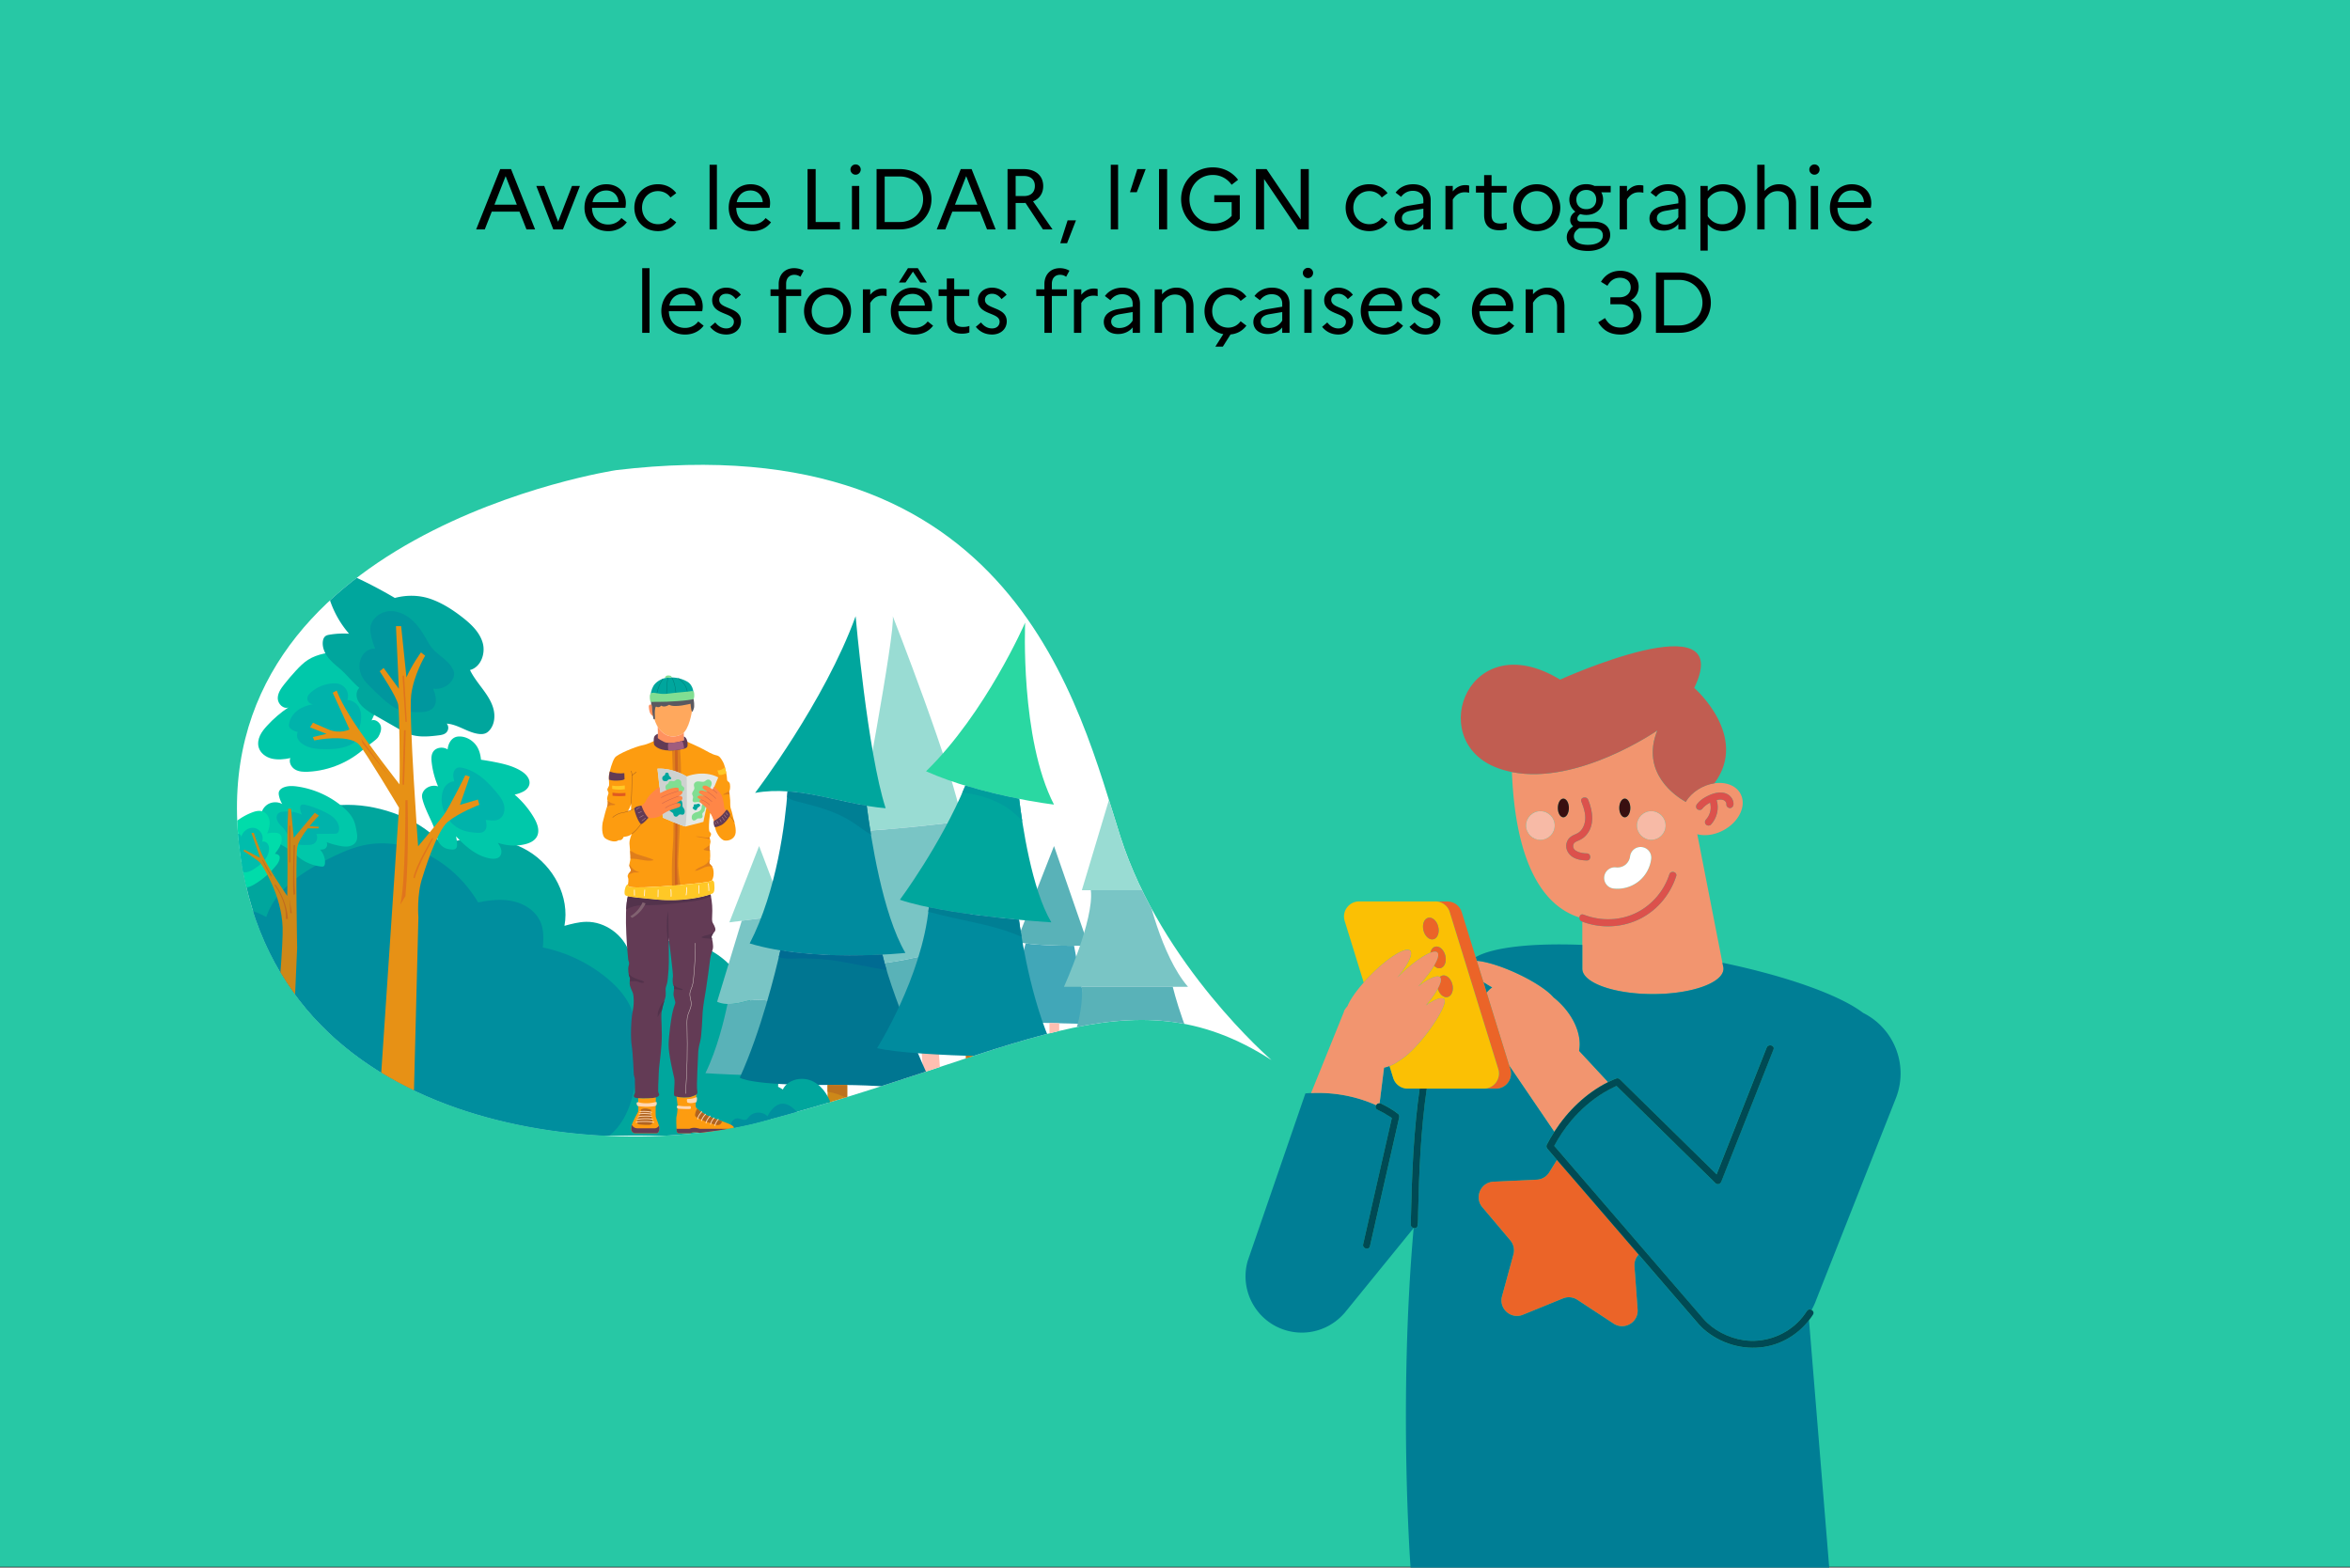 <svg xmlns="http://www.w3.org/2000/svg" viewBox="0 0 1200 800.42"><rect x="0" y="0" width="1200" height="800.42" fill="#333333" stroke="none"/><defs><clipPath id="clippath"><path d="M314.47 240.08s-210.11 31.8-192.41 190.98c16.66 149.75 190.21 161.69 265.87 141.86 131.01-34.33 188.26-78.83 261.36-31.62 0 0-56.13-48.32-77.19-114.16-21.07-65.84-53.53-211.45-257.62-187.07Z" style="fill:none"/></clipPath><style>.cls-2{fill:#df7e1b}.cls-5{fill:#004a54}.cls-6{fill:#00b3ab}.cls-7{fill:#ffecd2}.cls-8{fill:#007f94}.cls-9{fill:#007691}.cls-15{fill:#dc514c}.cls-16{fill:#99dcd3}.cls-17{fill:#81de92}.cls-18{fill:#390f10}.cls-20{fill:#008b9e}.cls-23{fill:#007e95}.cls-24{fill:#ff8647}.cls-26{fill:#41a7b8}.cls-29{fill:#eb6428}.cls-30{fill:#fff}.cls-32{fill:#f7baa6}.cls-33{fill:#e0741d}.cls-34{fill:#ff925f}.cls-35{fill:#bb929c}.cls-36{fill:#ffc826}.cls-37{fill:#bd721d}.cls-39{fill:#00c8aa}.cls-40{fill:#00a69d}.cls-43{fill:#ffd6b0}.cls-45{fill:#53334c}.cls-46{fill:#cd8818}.cls-47{fill:#fd9c10}.cls-48{fill:#633b55}.cls-49{fill:#a55f21}.cls-54{fill:#b16420}.cls-55{fill:#ca614a}.cls-56{fill:#59b2b8}.cls-57{fill:#007c77}.cls-58{fill:#f2956f}.cls-59{fill:#ffbfb1}.cls-60{fill:#79c5c5}.cls-63{fill:#c06a1f}</style></defs><path id="FOND" d="M0 0h1200v800H0z" style="fill:#27c8a5"/><g id="_éléments" data-name="éléments"><path d="M255.42 86.34h5.54l12.28 30.8h-4.4l-3.56-9.07h-14.17l-3.56 9.07h-4.4l12.28-30.8Zm8.5 18.17-5.72-14.57-5.72 14.57h11.44ZM277.91 94.96l7.08 18.26 7.09-18.26h4.05l-8.67 22.18h-4.93l-8.67-22.18h4.05ZM310.56 118.02c-7.48 0-12.1-5.5-12.1-11.97s4.31-11.97 11.18-11.97c6.03 0 9.95 4.09 9.95 9.64 0 .88-.13 1.76-.26 2.38H302.3c.13 5.32 3.52 8.54 8.27 8.54 2.86 0 5.28-1.32 6.73-3.3l2.77 2.16c-2.07 2.77-5.37 4.53-9.51 4.53Zm-8.01-14.78h13.29c-.13-3.26-2.51-5.98-6.21-5.98s-6.29 2.16-7.08 5.98ZM342.37 111.24l2.95 2.24c-2.07 2.77-5.28 4.53-9.33 4.53-7.35 0-12.06-5.5-12.06-11.97s4.71-11.97 12.06-11.97c4 0 7.26 1.8 9.33 4.53l-2.95 2.24c-1.36-1.94-3.61-3.26-6.38-3.26-4.75 0-8.14 3.74-8.14 8.45s3.39 8.45 8.18 8.45c2.73 0 4.97-1.32 6.34-3.26ZM362.34 84.14h3.74v33h-3.74v-33ZM384.21 118.02c-7.48 0-12.1-5.5-12.1-11.97s4.31-11.97 11.18-11.97c6.03 0 9.95 4.09 9.95 9.64 0 .88-.13 1.76-.26 2.38h-17.03c.13 5.32 3.52 8.54 8.27 8.54 2.86 0 5.28-1.32 6.73-3.3l2.77 2.16c-2.07 2.77-5.37 4.53-9.5 4.53Zm-8.01-14.78h13.29c-.13-3.26-2.51-5.98-6.2-5.98s-6.29 2.16-7.08 5.98ZM412.37 86.34h4.14v27.02h12.41v3.78h-16.55v-30.8ZM434.28 86.56c0-1.41 1.19-2.6 2.64-2.6s2.6 1.19 2.6 2.6-1.14 2.64-2.6 2.64-2.64-1.19-2.64-2.64Zm.75 8.4h3.74v22.18h-3.74V94.96ZM447.61 86.34h11.84c9.64 0 16.19 7.09 16.19 15.4s-6.56 15.4-16.19 15.4h-11.84v-30.8Zm4.14 3.78v23.24h7.79c6.86 0 11.84-5.19 11.84-11.62s-4.97-11.62-11.84-11.62h-7.79ZM490.6 86.34h5.54l12.28 30.8h-4.4l-3.56-9.07h-14.17l-3.56 9.07h-4.4l12.28-30.8Zm8.49 18.17-5.72-14.57-5.72 14.57h11.44ZM514.49 86.34h8.18c6.21 0 10.03 3.39 10.03 8.67 0 3.7-1.89 6.47-5.19 7.79l9.95 14.35h-4.88l-8.93-13.55c-.31.04-.66.04-.97.04h-4.05v13.51h-4.14v-30.8Zm4.14 3.52v10.25h4.22c3.52 0 5.59-1.89 5.59-5.19 0-3.12-2.07-5.06-5.59-5.06h-4.22ZM541.42 124.18l3.74-11.66h4.27l-4.53 11.66h-3.48ZM567.2 84.14h3.74v33h-3.74v-33ZM577.01 98.13l3.74-11.79h4.27l-4.53 11.79h-3.48ZM591.84 86.34h4.14v30.8h-4.14v-30.8ZM628.94 110.19v-6.95h-8.89v-3.56h13.03v12.01c-2.86 3.87-7.57 6.34-13.33 6.34-9.9 0-16.63-7.48-16.63-16.28s6.56-16.28 16.19-16.28c5.54 0 10.08 2.55 12.89 6.34l-3.3 2.55c-2.07-2.99-5.46-5.02-9.59-5.02-6.95 0-11.92 5.54-11.92 12.41s5.15 12.41 12.37 12.41c3.83 0 7.04-1.54 9.2-3.96ZM641.34 86.34h5.41l17.43 25.74V86.34h4.14v30.8h-5.41L645.48 91.4v25.74h-4.14v-30.8ZM705.58 111.24l2.95 2.24c-2.07 2.77-5.28 4.53-9.33 4.53-7.35 0-12.06-5.5-12.06-11.97s4.71-11.97 12.06-11.97c4 0 7.26 1.8 9.33 4.53l-2.95 2.24c-1.36-1.94-3.61-3.26-6.38-3.26-4.75 0-8.14 3.74-8.14 8.45s3.39 8.45 8.18 8.45c2.73 0 4.97-1.32 6.34-3.26ZM712.09 111.55c0-3.34 2.55-5.72 7.26-6.51l7.48-1.23v-1.54c0-3.08-2.2-4.84-5.37-4.84-2.55 0-4.62 1.19-5.99 3.08l-2.82-2.16c1.94-2.64 5.06-4.27 8.93-4.27 5.63 0 8.98 3.3 8.98 8.19v14.87h-3.74v-2.77c-1.67 2.16-4.49 3.39-7.44 3.39-4.36 0-7.3-2.42-7.3-6.21Zm7.92 3.13c2.95 0 5.37-1.41 6.82-3.78v-4.36l-6.56 1.1c-3.04.53-4.4 1.89-4.4 3.78s1.54 3.26 4.14 3.26ZM738.1 94.96h3.74v2.77c1.63-1.94 3.65-3.21 6.47-3.21.7 0 1.36.09 1.89.26v3.65c-.66-.18-1.32-.26-2.2-.26-2.9 0-4.8 1.5-6.16 3.74v15.23h-3.74V94.96ZM757.85 98.35h-4.18v-3.39h4.18v-5.54h3.79v5.54h7.7v3.39h-7.7v11.35c0 3.48 1.76 4.44 4.44 4.44 1.45 0 2.46-.18 3.3-.53v3.34c-1.06.44-2.24.62-3.83.62-4.93 0-7.7-2.46-7.7-7.88V98.34ZM796.75 106.05c0 6.47-4.88 11.97-12.01 11.97s-12.01-5.5-12.01-11.97 4.84-11.97 12.01-11.97 12.01 5.5 12.01 11.97Zm-3.96 0c0-4.62-3.39-8.45-8.01-8.45s-8.14 3.83-8.14 8.45 3.39 8.45 8.14 8.45 8.01-3.87 8.01-8.45ZM803.35 115.56a4.024 4.024 0 0 1-1.54-3.17c0-1.76.92-3.21 2.64-4.31a7.64 7.64 0 0 1-3.08-6.16c0-4.27 3.34-7.88 8.62-7.88 1.63 0 3.08.35 4.27.92h8.23v3.26h-4.8c.62 1.1.92 2.38.92 3.7 0 4.22-3.3 7.83-8.62 7.83-1.1 0-2.16-.18-3.08-.44-.92.66-1.45 1.45-1.45 2.29 0 .92.48 1.58 1.85 1.58h6.34c5.85 0 8.58 2.86 8.58 6.82 0 4.66-4.66 8.14-11.31 8.14s-10.87-2.55-10.87-7c0-2.24 1.1-4.05 3.3-5.59Zm7.52 9.46c4.67 0 7.61-1.85 7.61-4.75 0-2.11-1.19-3.78-5.15-3.78h-6.82c-1.89 1.14-2.82 2.46-2.82 4.22 0 2.68 2.77 4.31 7.17 4.31Zm4.23-23.1c0-2.73-1.85-4.93-5.06-4.93s-5.1 2.2-5.1 4.93 1.8 4.88 5.1 4.88 5.06-2.2 5.06-4.88ZM827.06 94.96h3.74v2.77c1.63-1.94 3.65-3.21 6.47-3.21.7 0 1.36.09 1.89.26v3.65c-.66-.18-1.32-.26-2.2-.26-2.9 0-4.8 1.5-6.16 3.74v15.23h-3.74V94.96ZM842.29 111.55c0-3.34 2.55-5.72 7.26-6.51l7.48-1.23v-1.54c0-3.08-2.2-4.84-5.37-4.84-2.55 0-4.62 1.19-5.98 3.08l-2.82-2.16c1.94-2.64 5.06-4.27 8.93-4.27 5.63 0 8.98 3.3 8.98 8.19v14.87h-3.74v-2.77c-1.67 2.16-4.49 3.39-7.44 3.39-4.36 0-7.3-2.42-7.3-6.21Zm7.92 3.13c2.95 0 5.37-1.41 6.82-3.78v-4.36l-6.56 1.1c-3.04.53-4.4 1.89-4.4 3.78s1.54 3.26 4.14 3.26ZM868.29 94.96h3.74v2.64c1.98-2.24 4.58-3.52 7.88-3.52 6.95 0 11.4 5.5 11.4 11.97s-4.44 11.97-11.4 11.97c-3.3 0-5.9-1.28-7.88-3.52v13.47h-3.74v-33Zm3.74 6.78v8.63c1.72 2.68 4.4 4.14 7.44 4.14 4.71 0 7.92-3.74 7.92-8.45s-3.21-8.45-7.92-8.45c-3.08 0-5.76 1.5-7.44 4.14ZM897.33 84.14h3.74v13.33c1.8-1.98 4.09-3.39 7.39-3.39 4.97 0 8.67 3.34 8.67 9.64v13.42h-3.74v-13.29c0-3.96-2.2-6.25-5.68-6.25-3.26 0-5.24 1.89-6.64 4.18v15.36h-3.74v-33ZM923.91 86.56c0-1.41 1.19-2.6 2.64-2.6s2.6 1.19 2.6 2.6-1.14 2.64-2.6 2.64-2.64-1.19-2.64-2.64Zm.74 8.4h3.74v22.18h-3.74V94.96ZM946.52 118.02c-7.48 0-12.1-5.5-12.1-11.97s4.31-11.97 11.18-11.97c6.03 0 9.95 4.09 9.95 9.64 0 .88-.13 1.76-.26 2.38h-17.03c.13 5.32 3.52 8.54 8.27 8.54 2.86 0 5.28-1.32 6.73-3.3l2.77 2.16c-2.07 2.77-5.37 4.53-9.51 4.53Zm-8.01-14.78h13.29c-.13-3.26-2.51-5.98-6.21-5.98s-6.29 2.16-7.08 5.98ZM327.93 136.94h3.74v33h-3.74v-33ZM349.8 170.82c-7.48 0-12.1-5.5-12.1-11.97s4.31-11.97 11.18-11.97c6.03 0 9.95 4.09 9.95 9.64 0 .88-.13 1.76-.26 2.38h-17.03c.13 5.32 3.52 8.54 8.27 8.54 2.86 0 5.28-1.32 6.73-3.3l2.77 2.16c-2.07 2.77-5.37 4.53-9.5 4.53Zm-8.01-14.78h13.29c-.13-3.26-2.51-5.98-6.2-5.98s-6.29 2.16-7.08 5.98ZM365.25 164.66c1.54 1.94 3.39 3.04 5.63 3.04 2.46 0 3.87-1.5 3.87-3.43 0-4.97-11.09-3.21-11.09-11.05 0-3.48 2.95-6.34 7.22-6.34 3.17 0 5.9 1.5 7.44 3.65l-2.6 2.2c-1.19-1.67-2.86-2.73-4.8-2.73-2.38 0-3.65 1.41-3.65 3.12 0 4.97 11.13 3.39 11.13 10.96-.04 4.14-3.34 6.73-7.48 6.73-3.52 0-6.29-1.41-8.32-3.92l2.64-2.24ZM397.63 147.76v-2.73c0-4.71 3.04-8.1 7.88-8.1 2.02 0 3.65.57 4.88 1.28l-1.67 3.12c-.84-.62-1.85-1.01-3.12-1.01-2.51 0-4.18 1.72-4.18 4.62v2.82h7.7v3.39h-7.7v18.79h-3.79v-18.79h-4.18v-3.39h4.18ZM434.59 158.85c0 6.47-4.88 11.97-12.01 11.97s-12.01-5.5-12.01-11.97 4.84-11.97 12.01-11.97 12.01 5.5 12.01 11.97Zm-3.96 0c0-4.62-3.39-8.45-8.01-8.45s-8.14 3.83-8.14 8.45 3.39 8.45 8.14 8.45 8.01-3.87 8.01-8.45ZM440.62 147.76h3.74v2.77c1.63-1.94 3.65-3.21 6.47-3.21.7 0 1.36.09 1.89.26v3.65c-.66-.18-1.32-.26-2.2-.26-2.9 0-4.8 1.5-6.16 3.74v15.23h-3.74v-22.18ZM466.97 170.82c-7.48 0-12.1-5.5-12.1-11.97s4.31-11.97 11.18-11.97c6.03 0 9.95 4.09 9.95 9.64 0 .88-.13 1.76-.26 2.38h-17.03c.13 5.32 3.52 8.54 8.27 8.54 2.86 0 5.28-1.32 6.73-3.3l2.77 2.16c-2.07 2.77-5.37 4.53-9.5 4.53Zm-8.01-14.78h13.29c-.13-3.26-2.51-5.98-6.2-5.98s-6.29 2.16-7.08 5.98Zm.05-11.8 4.62-7.31h5.06l4.58 7.31h-3.34l-3.74-5.54-3.79 5.54h-3.39ZM483.47 151.15h-4.18v-3.39h4.18v-5.54h3.79v5.54h7.7v3.39h-7.7v11.35c0 3.48 1.76 4.44 4.44 4.44 1.45 0 2.46-.18 3.3-.53v3.34c-1.06.44-2.25.62-3.83.62-4.93 0-7.7-2.46-7.7-7.88v-11.35ZM500.94 164.66c1.54 1.94 3.39 3.04 5.63 3.04 2.46 0 3.87-1.5 3.87-3.43 0-4.97-11.09-3.21-11.09-11.05 0-3.48 2.95-6.34 7.22-6.34 3.17 0 5.9 1.5 7.44 3.65l-2.6 2.2c-1.19-1.67-2.86-2.73-4.8-2.73-2.38 0-3.65 1.41-3.65 3.12 0 4.97 11.13 3.39 11.13 10.96-.04 4.14-3.34 6.73-7.48 6.73-3.52 0-6.29-1.41-8.32-3.92l2.64-2.24ZM533.32 147.76v-2.73c0-4.71 3.04-8.1 7.88-8.1 2.02 0 3.65.57 4.88 1.28l-1.67 3.12c-.84-.62-1.85-1.01-3.12-1.01-2.51 0-4.18 1.72-4.18 4.62v2.82h7.7v3.39h-7.7v18.79h-3.78v-18.79h-4.18v-3.39h4.18ZM548.41 147.76h3.74v2.77c1.63-1.94 3.65-3.21 6.47-3.21.7 0 1.36.09 1.89.26v3.65c-.66-.18-1.32-.26-2.2-.26-2.9 0-4.8 1.5-6.16 3.74v15.23h-3.74v-22.18ZM563.64 164.35c0-3.34 2.55-5.72 7.26-6.51l7.48-1.23v-1.54c0-3.08-2.2-4.84-5.37-4.84-2.55 0-4.62 1.19-5.98 3.08l-2.82-2.16c1.94-2.64 5.06-4.27 8.93-4.27 5.63 0 8.98 3.3 8.98 8.19v14.87h-3.74v-2.77c-1.67 2.16-4.49 3.39-7.44 3.39-4.36 0-7.3-2.42-7.3-6.21Zm7.92 3.13c2.95 0 5.37-1.41 6.82-3.78v-4.36l-6.56 1.1c-3.04.53-4.4 1.89-4.4 3.78s1.54 3.26 4.14 3.26ZM589.64 147.76h3.74v2.51c1.8-1.98 4.09-3.39 7.39-3.39 4.97 0 8.67 3.34 8.67 9.64v13.42h-3.74v-13.29c0-3.96-2.24-6.25-5.68-6.25-3.21 0-5.24 1.85-6.64 4.18v15.36h-3.74v-22.18ZM633.51 164.04l2.95 2.24c-1.85 2.51-4.62 4.18-8.1 4.49l-3.92 6.21h-3.83l4.05-6.38c-5.94-1.1-9.59-6.03-9.59-11.75 0-6.47 4.71-11.97 12.06-11.97 4 0 7.26 1.8 9.33 4.53l-2.95 2.24c-1.36-1.94-3.61-3.26-6.38-3.26-4.75 0-8.14 3.74-8.14 8.45s3.39 8.45 8.19 8.45c2.73 0 4.97-1.32 6.34-3.26ZM640.02 164.35c0-3.34 2.55-5.72 7.26-6.51l7.48-1.23v-1.54c0-3.08-2.2-4.84-5.37-4.84-2.55 0-4.62 1.19-5.99 3.08l-2.82-2.16c1.94-2.64 5.06-4.27 8.93-4.27 5.63 0 8.98 3.3 8.98 8.19v14.87h-3.74v-2.77c-1.67 2.16-4.49 3.39-7.44 3.39-4.36 0-7.3-2.42-7.3-6.21Zm7.92 3.13c2.95 0 5.37-1.41 6.82-3.78v-4.36l-6.56 1.1c-3.04.53-4.4 1.89-4.4 3.78s1.54 3.26 4.14 3.26ZM665.28 139.36c0-1.41 1.19-2.6 2.64-2.6s2.6 1.19 2.6 2.6-1.14 2.64-2.6 2.64-2.64-1.19-2.64-2.64Zm.75 8.4h3.74v22.18h-3.74v-22.18ZM677.77 164.66c1.54 1.94 3.39 3.04 5.63 3.04 2.46 0 3.87-1.5 3.87-3.43 0-4.97-11.09-3.21-11.09-11.05 0-3.48 2.95-6.34 7.22-6.34 3.17 0 5.9 1.5 7.44 3.65l-2.6 2.2c-1.19-1.67-2.86-2.73-4.8-2.73-2.38 0-3.65 1.41-3.65 3.12 0 4.97 11.13 3.39 11.13 10.96-.04 4.14-3.34 6.73-7.48 6.73-3.52 0-6.29-1.41-8.32-3.92l2.64-2.24ZM706.95 170.82c-7.48 0-12.1-5.5-12.1-11.97s4.31-11.97 11.18-11.97c6.03 0 9.95 4.09 9.95 9.64 0 .88-.13 1.76-.26 2.38h-17.03c.13 5.32 3.52 8.54 8.27 8.54 2.86 0 5.28-1.32 6.73-3.3l2.77 2.16c-2.07 2.77-5.37 4.53-9.51 4.53Zm-8.01-14.78h13.29c-.13-3.26-2.51-5.98-6.21-5.98s-6.29 2.16-7.08 5.98ZM722.39 164.66c1.54 1.94 3.39 3.04 5.63 3.04 2.46 0 3.87-1.5 3.87-3.43 0-4.97-11.09-3.21-11.09-11.05 0-3.48 2.95-6.34 7.22-6.34 3.17 0 5.9 1.5 7.44 3.65l-2.6 2.2c-1.19-1.67-2.86-2.73-4.8-2.73-2.38 0-3.65 1.41-3.65 3.12 0 4.97 11.13 3.39 11.13 10.96-.04 4.14-3.34 6.73-7.48 6.73-3.52 0-6.29-1.41-8.32-3.92l2.64-2.24ZM763.71 170.82c-7.48 0-12.1-5.5-12.1-11.97s4.31-11.97 11.18-11.97c6.03 0 9.95 4.09 9.95 9.64 0 .88-.13 1.76-.26 2.38h-17.03c.13 5.32 3.52 8.54 8.27 8.54 2.86 0 5.28-1.32 6.73-3.3l2.77 2.16c-2.07 2.77-5.37 4.53-9.51 4.53Zm-8.01-14.78h13.29c-.13-3.26-2.51-5.98-6.21-5.98s-6.29 2.16-7.08 5.98ZM779.06 147.76h3.74v2.51c1.8-1.98 4.09-3.39 7.39-3.39 4.97 0 8.67 3.34 8.67 9.64v13.42h-3.74v-13.29c0-3.96-2.24-6.25-5.68-6.25-3.21 0-5.24 1.85-6.64 4.18v15.36h-3.74v-22.18ZM827.42 170.82c-5.33 0-8.85-2.16-11.31-6.25l3.48-2.16c1.89 3.39 4.36 4.84 7.79 4.84 3.83 0 6.69-2.24 6.69-5.98 0-3.48-2.46-5.9-6.51-5.9h-5.24v-3.56h4.62c3.52 0 5.76-2.11 5.76-5.1s-2.33-4.88-5.5-4.88c-2.77 0-4.93 1.41-6.38 4.09l-3.3-2.02c2.2-3.61 5.46-5.63 9.95-5.63 5.32 0 9.29 3.21 9.29 8.1 0 2.99-1.41 5.54-4.05 7 3.56 1.45 5.46 4.53 5.46 8.1 0 5.59-4.53 9.37-10.74 9.37ZM845.59 139.14h11.84c9.64 0 16.19 7.09 16.19 15.4s-6.56 15.4-16.19 15.4h-11.84v-30.8Zm4.13 3.78v23.24h7.79c6.87 0 11.84-5.19 11.84-11.62s-4.97-11.62-11.84-11.62h-7.79Z"/><g style="clip-path:url(#clippath)"><path d="M314.47 240.08s-210.11 31.8-192.41 190.98c16.66 149.75 190.21 161.69 265.87 141.86 131.01-34.33 188.26-78.83 261.36-31.62 0 0-56.13-48.32-77.19-114.16-21.07-65.84-53.53-211.45-257.62-187.07Z" class="cls-30"/><path d="M19.54 525.14c2.01-3.95 6.48-6.99 10.54-5.21-.39-3.33-.51-7.28 2.12-9.36 1.62-1.28 3.96-1.43 5.89-.7 1.94.72 3.54 2.38 4.74 4.06 1.06-5.3 2.2-10.78 5.41-15.13 3.2-4.35 9.15-7.23 14.16-5.24 1.26-3.18.83-6.76 1.6-10.09.84-3.62 3.06-6.76 5.47-9.58 1.78-2.09 3.73-4.09 6.12-5.43 5.98-3.34 13.58-1.69 20.26-.2.24-1.4.47-2.79.71-4.19.35-2.08.71-4.18 1.49-6.14 1.51-3.79 4.65-6.9 8.45-8.39 3.8-1.48 7.41-1.75 11.09.02 6.3-9.34 14.02-17.72 22.82-24.76 4.35-3.48 8.99-6.65 14.06-8.99 16.45-7.61 36.19-5.69 52.68 1.83 7.32 3.34 13.47 7.59 18.72 13.69 14.27-5 30.84-4.59 43.82 3.18 12.98 7.76 21.29 23.36 18.54 38.23 3.64-.99 7.33-1.99 11.1-2.05 9.74-.18 19.19 6.79 22.2 16.05 10.03-6.35 22.9-8.03 34.23-4.46 11.33 3.57 20.91 12.32 25.49 23.27 4.12 9.86 4.73 21.36 4.78 32.05 4.23.02 8 3.17 9.76 7.01 1.77 3.84 1.84 8.26 1.35 12.46-.97 8.27-3.33 15.99-8.17 22.78H23.77c-5.73-13.04-5.47-27.44-5.97-41.67-.16-4.43-.27-9.08 1.74-13.03Z" class="cls-40"/><path d="M42.93 550.51c4.31-8.78 10.76-16.63 19.08-21.76.56-.34 2.02-.58 2.22.05 1.02-5.54 2.03-11.09 3.05-16.63.9-4.9 1.83-9.91 4.27-14.26 2.87-5.13 7.59-8.93 12.28-12.47 3.81-2.87 7.73-5.7 12.2-7.38 4.46-1.68 10.39-2.48 14.74-.53.77-4.36 2.01-9.09 5.63-11.66 2.79-1.98 6.52-2.25 9.85-1.48 3.34.76 6.73 2.2 9.72 3.86 4.81-14.36 18.87-23.33 32.44-30.03 5.49-2.71 11.13-5.27 17.11-6.58 11.51-2.53 23.83-.22 34.18 5.42 10.35 5.64 18.39 13.66 24.49 23.74 5.8-1.19 11.83-1.89 17.62-.65 5.79 1.24 11.34 4.7 13.91 10.03 1.99 4.13 1.91 9.05 1.44 13.61a75.563 75.563 0 0 1 31.97 15c5.64 4.51 10.72 10 13.39 16.71 2.29 5.74 2.69 12.05 2.83 18.23.2 8.46-.04 17.02-2.15 25.22s-5.49 15.48-11.99 20.91H34.36c1.01-9.72 4.26-20.56 8.57-29.34Z" style="fill:#008e9e"/><path d="M223.25 427.88c.49 2.63 2.6 4.89 5.19 5.56.6.16 1.22.23 1.83.3.91.09 1.96.11 2.58-.56.51-.54.56-1.35.54-2.1-.03-1.36-.21-2.71-.53-4.03 4.86 5.2 10.62 10.22 17.64 11.32 1.66.26 3.59.19 4.71-1.06.84-.95.98-2.36.68-3.59-.31-1.23-1-2.32-1.69-3.39 4.29 1.5 9 1.82 13.44.86 2.58-.56 5.27-1.7 6.52-4.03 1.6-2.99.22-6.68-1.49-9.61-2.6-4.45-5.96-8.46-9.88-11.8 1.56-.36 3.3-.93 4.69-1.72 1.39-.8 2.58-2.09 2.86-3.66.48-2.68-1.72-5.1-4.01-6.56-3.81-2.43-8.28-3.59-12.71-4.5-2.66-.54-5.33-1.01-8.01-1.39-.25-2.9-1.1-5.84-3.01-8.04-1.91-2.2-4.69-3.69-7.6-3.82-.74-.03-1.48.02-2.19.24-2.58.81-4.01 3.67-4.23 6.37-2.32-1.52-5.94-1.11-7.43 1.24-.99 1.56-.93 3.56-.72 5.4.49 4.21 1.59 8.34 3.27 12.23a6.74 6.74 0 0 0-5.76.79c-1.35.9-2.39 2.39-2.44 4.02-.03.79.17 1.56.38 2.32 1.71 6.28 6.18 12.82 7.38 19.22Z" class="cls-39"/><path d="M229.7 419.27c2 2.35 4.68 4.12 7.64 5.01 1.91.58 3.92.8 5.91.95 1.38.1 2.91.13 3.97-.76.8-.66 1.17-1.73 1.21-2.76.05-1.03-.19-2.06-.43-3.06 2.21.16 4.48.72 6.5-.19 2.5-1.13 3.51-4.34 2.95-7.03-.56-2.69-2.31-4.96-4.08-7.06-2.36-2.8-4.86-5.51-7.77-7.74-2.91-2.23-6.24-3.97-9.84-4.66-.59-.11-1.2-.19-1.79-.07-1.35.29-2.26 1.65-2.47 3.01-.21 1.36.13 2.75.47 4.08-2.09 0-4.15 1.51-5.16 3.33-1.01 1.83-1.27 3.97-1.3 6.06-.05 3.73 1.77 8.03 4.18 10.87Z" class="cls-6"/><path d="M186.5 381.8c-7.88 7.3-18.36 11.72-29.09 12.26-2.3.12-4.73.03-6.72-1.14s-3.33-3.72-2.43-5.84c-3.01.67-6.52.98-9.51.27-3-.71-5.83-2.8-6.67-5.76-.56-1.98-.18-4.14.69-6.01.87-1.87 2.2-3.48 3.59-5 3.24-3.55 6.92-6.71 10.91-9.38-2.5 1.08-5.36-1.77-5.44-4.48-.08-2.72 1.6-5.14 3.29-7.28 1.92-2.44 3.94-4.8 6.05-7.08 1.86-2.01 3.81-3.97 6.12-5.45 2.43-1.55 5.19-2.52 8-3.15 6.06-1.35 12.62-1.1 18.22 1.59 5.6 2.68 10.09 7.99 10.97 14.14.91 6.36-1.95 12.59-4.74 18.38 1.75-.83 4.21.95 4.7 2.82.49 1.87-.25 3.85-1.23 5.52-1.04 1.78-5.19 4.21-6.7 5.62Z" class="cls-39"/><path d="M182.11 378.12c-4.05 3.78-10.06 4.42-15.6 4.43-4.15.01-8.54-.29-11.98-2.62-1.01-.68-1.92-1.55-2.45-2.65-.53-1.1-.62-2.44-.05-3.52-1.13-.24-2.26-.69-3.2-1.35-.51-.36-1-.8-1.18-1.39-.11-.36-.09-.74-.05-1.12.31-2.87 2.07-5.46 4.38-7.19 2.31-1.73 5.14-2.67 7.98-3.14-1.65.18-3.25-1.6-3.03-3.24.15-1.12.96-2.02 1.8-2.77 3.12-2.78 7.21-4.44 11.38-4.63.95-.04 1.91-.01 2.82.23 1.71.44 3.22 1.63 4.05 3.19.83 1.56.98 3.47.4 5.14 2.56-.12 5.12 1.82 6.18 4.15 1.07 2.33 1.03 5.02.57 7.53-.46 2.52-1.48 6.45-2.02 8.95Z" class="cls-6"/><path d="M205.5 373.28c-4.33-2.47-8.66-4.95-12.99-7.42-2.58-1.48-5.19-2.97-7.34-5.03-1.31-1.26-2.46-2.77-2.91-4.54-.45-1.76-.1-3.81 1.22-5.06-3.79-3.16-6.61-7.02-10.4-10.19-2.1-1.75-4.22-3.53-5.84-5.74-1.61-2.21-2.69-4.94-2.4-7.66.12-1.11.52-2.27 1.44-2.9.57-.39 1.26-.53 1.94-.65 3.3-.56 6.67-.73 10.02-.5-5.76-6.68-9.61-14.52-11.38-23.16-.32-1.55-.56-3.19-.02-4.68.86-2.4 3.59-3.71 6.13-3.71 2.55 0 4.97 1.04 7.28 2.11a233.15 233.15 0 0 1 21.37 11.17c6.03-1.6 12.56-1.52 18.44.57 5.88 2.09 11.2 5.52 16.11 9.36 4.46 3.48 8.83 7.63 10.34 13.09 1.51 5.45-1.03 12.36-6.51 13.78 1.6 3.41 4.4 6.9 6.63 9.93 2.23 3.04 4.37 6.25 5.33 9.9.96 3.65.58 7.83-1.82 10.74-.57.69-1.25 1.3-2.05 1.67-1.15.53-2.48.55-3.74.38-5.67-.75-10.54-4.87-16.24-5.25 1.18 1.32.98 3.46-.32 4.66-.95.87-2.3 1.13-3.58 1.3-6.85.87-12.73 1.26-18.73-2.16Z" class="cls-40"/><path d="M219.12 328.81c-2.27-4.06-4.59-8.17-7.9-11.44-3.31-3.27-7.81-5.63-12.45-5.32-4.64.31-9.18 3.84-9.63 8.47-.13 1.35.07 2.7.35 4.02.48 2.32 1.2 4.59 2.13 6.77-3.73-.54-6.95 2.66-7.77 6.33-.6 2.69-.2 5.59 1.11 8.01.94 1.73 2.3 3.19 3.68 4.6 2.2 2.25 4.47 4.42 6.82 6.51 2.51 2.24 5.16 4.43 8.32 5.59 2.92 1.08 6.1 1.21 9.21 1.29 3.07.08 6.63-.1 8.49-2.56 1.99-2.64.9-6.37-.27-9.46 3.46.6 7.36-1.03 9.4-3.89.93-1.31 1.53-2.96 1.21-4.53-.21-1.05-.79-1.99-1.39-2.87-3.2-4.72-8.51-6.56-11.3-11.53Z" style="fill:#00979e"/><path d="M213.66 468.46s-.99-11.74 2.12-20.64c0 0 6.94-23.38 12.95-28.24 6.01-4.87 16.03-8.62 16.03-8.62l-.72-2.69-9.16 2.69 5.01-14.42-2.29-.72s-8.01 16.31-11.01 20.32c-3.01 4.01-13.09 16-13.09 16s-4.85-66.86-3.53-77.3c1.33-10.44 7.13-20.05 7.13-20.05l-2.15-1.66s-4.69 6.46-7.4 12.76l-2.71-26.18h-2.65l1.49 31.98-7.79-10.61-1.99 1.66s8.78 13.09 9.45 17.23c.66 4.14.86 31.04.67 40.55 0 0-16.04-20.51-23.31-31.7-7.27-11.19-8.77-16.22-8.77-16.22l-2.05 1.12 8.58 18.74s-4.85 2.52-10.82 0c-5.97-2.52-7.83-3.45-7.83-3.45l-1.52 2.4 8.44 3.32-7 1.62.72 1.71s5.3-.99 8.98-1.08c3.68-.09 10.86-.18 14 3.32 3.14 3.5 20.31 32.15 20.31 32.15l-11.22 167.28h18.28l2.84-111.27Z" style="fill:#e79115"/><path d="M207.03 408.57h1.08s.88 27.79-1.08 49.01l-2.7 4.46c2.81-9.6 2.7-53.47 2.7-53.47ZM220.64 428.01h.63s-8.05 14.3-9.53 20.45l-.58-.28c.74-5.54 9.49-20.16 9.49-20.16ZM206.32 372.87l-.78 27.68s.67.45.78 0c.12-.45.84-27.68.84-27.68h-.84ZM184.43 377.18l14.29 19.46-13.57-17.17-.72-2.29zM206.35 344.95l1.38 23.62h-.69l-1.5-23.62h.81z" class="cls-33"/><path d="M151.12 436.51c3.53 3.35 8.2 5.49 13.05 5.97.33.03.68.06.99-.09.57-.26.74-.98.78-1.6.18-2.54-.77-5.13-2.54-6.96.83.02 1.76-.05 2.47-.46 1.13-.64 1.55-2.27.88-3.38 2.25.86 4.65 1.54 7.02 1.97 1.47.27 2.98.45 4.44.17s2.89-1.08 3.61-2.39c.87-1.57.58-3.5.27-5.26-.33-1.84-.66-3.7-1.39-5.43-1.19-2.79-3.36-5.06-5.67-7.02a46.256 46.256 0 0 0-22.82-10.37c-2.42-.37-4.97-.53-7.26.36-1.13.44-2.25 1.24-2.55 2.42-.16.63-.07 1.29.07 1.93.32 1.49.88 2.92 1.66 4.22-2.04-1.22-4.77-1.23-6.89-.17-2.12 1.07-3.64 3.26-3.88 5.62-.17 1.61.22 3.22.63 4.79.4 1.55.85 3.12 1.76 4.43.86 1.24 2.09 2.18 3.3 3.09 3.9 2.92 8.53 4.8 12.07 8.16Z" class="cls-39"/><path d="M157.07 431.46c1.08-.01 2.2-.09 3.14-.63 1.67-.95 2.27-3.39 1.23-5.01 3.14-.04 6.28-.07 9.43-.11.38 0 .78-.01 1.13-.17.76-.33 1.08-1.24 1.14-2.06.14-1.95-.77-3.87-2.1-5.31-1.33-1.44-3.04-2.45-4.79-3.34a49.015 49.015 0 0 0-10.24-3.86c-.89-.23-2.06-.33-2.53.47-.19.32-.2.72-.19 1.1.05 1.21.36 2.4.9 3.48a17.892 17.892 0 0 0-9.86-1.53c-.77.1-1.57.27-2.17.77-1.16.97-1.09 2.85-.37 4.18.72 1.33 1.93 2.32 2.92 3.47 1.93 2.26 3.01 5.32 5.32 7.25 1.82 1.51 4.8 1.32 7.03 1.29Z" class="cls-6"/><path d="M141.59 441.19a41.576 41.576 0 0 1-11.42 10.21c-1.74 1.06-3.72 2.01-5.74 1.73-2.02-.29-3.88-2.35-3.21-4.28-1.48.83-2.97 1.87-4.55 2.49-1.58.63-3.65.53-4.66-.85-.75-1.02-.68-2.41-.46-3.65.22-1.21.55-2.41.99-3.56-1.99-.05-4.29-.26-5.32-1.97-.96-1.59-.27-3.63.52-5.31 4.31-9.19 11.42-17.46 20.88-21.11 1.76-.68 3.73-1.19 5.5-.55 2.03.73 3.31 2.86 3.54 5s-.41 4.28-1.26 6.26c1.4-.34 2.85-.46 4.28-.36.83.06 1.7.22 2.31.79.56.53.79 1.34.84 2.11.19 2.92-1.69 5.51-3.48 7.82.81.04 1.7.35 2.2.98.78.98-.2 3.24-.97 4.24Z" style="fill:#00dcaa"/><path d="M129.46 443.88c-1.48.95-3.21 1.73-4.95 1.5-1.75-.23-3.39-1.83-3.12-3.57-1.55.31-3.14-1.36-2.74-2.89-1.22-.31-2.5.04-3.76.03-1.26-.02-2.72-.64-2.91-1.89-.13-.87.41-1.68.92-2.39 1.54-2.15 3.09-4.3 4.63-6.45.77-1.08 1.65-2.23 2.93-2.58 1.28-.35 2.95.66 2.69 1.96.55-3.04 3.74-5.43 6.77-4.85 3.03.58 5.12 4.26 3.85 7.07 1.1-.44 2.42.2 3.04 1.2.62 1.01.67 2.27.49 3.44-.66 4.34-4.34 7.17-7.82 9.41Z" style="fill:#00bdac"/><path d="m124.78 433.82 8.08 4.22-4.49-12.74 1.25-.02s.37 1.46 3.35 9.1 13.7 23.09 13.7 23.09.27-13.04.08-23.28c-.19-10.24.39-21.23.39-21.23h1.47l1.4 14.86 10.71-12.81 2.13 1.44s-2.28 2.29-4.77 5.36l4.77.35-.2.8h-5.48c-2.53 3.26-5.04 7.11-5.44 10.07-.83 6.24 0 51.03 0 51.03l-4.19 95.68h-12.07s9.41-89.66 8.85-106.24c-.56-16.57-10.06-30.91-11.17-32.59-1.12-1.68-8.83-6.35-8.83-6.35l.45-.72Z" class="cls-46"/><path d="M149.94 431.48h.72s-.83 13.89 0 25.08l-.72.45c-.62-2.6 0-25.53 0-25.53ZM147.68 440.35c.07-3.5 0-18.71 0-18.71h.55v18.71h-.55ZM140.19 451.92l.37-.31s5.87 7.67 6.47 17.6h-1.08c.55-9.2-5.77-17.3-5.77-17.3ZM147.95 459.4l1.04 6.86h-.76l-.28-6.86zM134.23 439.09s2.47 5.03 4.38 7.76v.82c-1.56-1.86-4.64-8.37-4.64-8.37l.26-.22Z" class="cls-63"/><path d="M455.87 314.62s31.5 80.13 35.29 104.79c0 0-36.43 4.55-53.13 4.93 0 0 19.35-101.82 17.84-109.73Z" class="cls-16"/><path d="m485.85 420.06 12.34 59.7s-29.8 11.76-57.12 12.9c0 0-1.61-50.3-.86-68.38 13.2-.51 35.5-3.02 45.64-4.22Z" class="cls-60"/><path d="m495.24 480.86 17.94 40.94s-44.4 6.91-69.82 4.63c0 0 2.03-19.83 3.37-34.15 20.44-1.85 41.03-8.72 48.52-11.42Z" class="cls-56"/><path d="m478.6 525.81 3.64 51.78h-8.76l-3.6-51.17c2.93-.17 5.85-.38 8.72-.61Z" class="cls-59"/><path d="M372.44 470.97 387.63 432l13.4 35.25-28.59 3.72z" class="cls-16"/><path d="m378.75 470.15 16.2-2.11 14.13 44.63h-9.83s-9.83-3.87-19.21-1.19-13.85 0-13.85 0l12.56-41.32Z" class="cls-60"/><path d="M371.5 512.65c2.16.08 5-.17 8.53-1.18 9.38-2.68 19.21 1.19 19.21 1.19h2.23l4.3 35.32c-6.33 2.53-45.55 0-45.55 0 5.99-12.17 9.67-27.59 11.27-35.33Z" class="cls-56"/><path d="M436.91 314.62s6.05 69.42 15.34 98.08c-22.76-1.9-44.2-11.91-66.67-7.84 0 0 35.6-46.65 51.34-90.24Z" class="cls-40"/><path d="M402.15 404.1c13.47.95 26.78 5.07 40.44 7.36 2.06 16.1 8.06 55.22 19.74 75.11 0 0-46.66 5.08-79.51-4.84 14.04-27.17 18.15-62.17 19.33-77.62Z" class="cls-20"/><path d="M398.48 485.26c19.15 3.14 39.65 2.83 52.11 2.17 6.05 25.69 27.28 70.91 27.28 70.91s-15.5-4.67-55.28-4.36c-39.79.31-44.83-3.72-44.83-3.72 10.89-24 18.21-53.91 20.73-65Z" class="cls-9"/><path d="m452.76 495.44-17.4-3.33c-3.8-.73-7.61-1.46-11.46-1.93-4.38-.53-8.79-.72-13.2-.82-3.79-.08-8.09.47-11.81-.25-.45-.09-.85-.22-1.22-.37.31-1.3.58-2.47.81-3.48 19.15 3.14 39.65 2.83 52.11 2.17.59 2.5 1.33 5.19 2.17 8Z" style="fill:#006b92"/><path d="M432.62 554.01v23.57h-10.04v-23.6c3.54-.03 6.88-.01 10.04.03Z" class="cls-46"/><path d="M422.58 557.48v-3.49c3.54-.03 6.88-.01 10.04.03v6.69c-3.18-1.52-6.55-2.76-10.04-3.23Z" class="cls-37"/><path d="M523.72 481.71c7.53 1.04 17.86 1.23 24.75 1.21l7.36 39.96-42.64-1.09 10.54-40.09Z" class="cls-26"/><path d="M540.87 522.51v55.07h-4.98v-55.2l4.98.13z" class="cls-59"/><path d="m538.22 432 17.6 50.83s-25.69.76-36.74-1.97L538.22 432Z" class="cls-56"/><path d="m573.34 384.91 19 69.65h-39.9l20.9-69.65z" class="cls-16"/><path d="M557.01 454.56h28.63s7 33.16 21.01 49.32h-63.34s15.53-34.39 13.7-49.32Z" class="cls-60"/><path d="M552.44 503.88h46.41s7.19 29.56 18.46 42.96H540.2s13.46-21.02 12.25-42.96Z" class="cls-56"/><path d="M572.39 546.83h9.36v30.75h-9.36z" class="cls-59"/><path d="M517.68 563.48c1.81-3.41 5.14-6.45 8.99-6.27-1.19-2.65-.82-5.73.04-8.51 1.56-5.01 4.35-9.64 8.07-13.35.98-.97 2.03-1.9 3.28-2.49 1.09-.52 2.28-.76 3.46-.96 3.88-.64 7.92-.76 11.72.28 3.8 1.04 7.35 3.33 9.37 6.7s2.29 7.89.2 11.22c1.94-.69 4.45-.28 6.09.97 1.64 1.25 2.47 3.54 1.81 5.49 1.68-.19 3.8-.26 5.11.8.51.41.89.97 1.17 1.57 1.31 2.71.86 5.95-.2 8.77-1.48 3.94-5.17 7.35-8.55 9.88h-50.12c-1.89-1.72-2.18-4.2-2.29-6.75-.11-2.55.64-5.1 1.84-7.35Z" class="cls-9"/><path d="M472.87 393.83c30.59-29.84 50.61-75.92 50.61-75.92s-2.64 59.3 14.73 92.92c0 0-36.59-4.26-65.34-17Z" style="fill:#2ad8a2"/><path d="M492.93 401.17c9.94 3.03 19.64 5.23 27.5 6.76 1.55 12.93 6.35 46.08 16.44 63.04 0 0-52.53-3.17-77.35-11.54 0 0 20.89-28.12 33.41-58.26Z" class="cls-40"/><path d="M474.31 463.28c15.03 3.13 33.15 5.18 46.01 6.37 1.6 11.56 7.33 47.01 19.88 70.32 0 0-71.96 0-92.34-4.77 0 0 22.88-36.09 26.45-71.92Z" class="cls-20"/><path d="M503.13 539.42v38.16h-9.88V539.1c3.32.12 6.64.23 9.88.32Z" class="cls-46"/><path d="M366.21 568.17c2.07-2.43 5.84-3.43 8.66-1.93 1.05-5.18 4.85-9.73 9.76-11.69 4.91-1.96 10.79-1.28 15.12 1.75 2.57-5.36 10.17-6.79 15.46-4.09 5.29 2.71 8.47 8.38 10.04 14.11.6 2.17 1.01 4.44.61 6.65s-3.07 3.75-5.15 4.6h-56.16c-.9-3.07-.42-6.98 1.65-9.41Z" class="cls-40"/><path d="M442.5 572.52c.6-1.6 2.19-2.94 3.9-2.77-.72-2.93.8-6.25 3.48-7.64 2.81-1.45 6.36-.73 8.95 1.09 2.58 1.82 4.36 4.56 5.85 7.34.73-3 2.86-5.76 5.8-6.7 2.94-.94 6.59.36 7.83 3.19 1.37-.78 2.85-1.45 4.42-1.6 1.57-.15 3.26.29 4.34 1.44.97 1.04 1.34 2.5 1.5 3.92.27 2.44.12 4.86-1.4 6.79h-44.71c-.37-1.67-.56-3.46.05-5.07Z" class="cls-26"/><path d="M503.13 543.04c-1.35.17-2.7.37-4.02.68-2.26.53-4.07 1.41-5.85 2.45v-7.07c3.32.12 6.64.23 9.88.32v3.62Z" class="cls-37"/><path d="M491.35 404.85c.54-1.22 1.07-2.45 1.58-3.68 9.94 3.03 19.64 5.23 27.5 6.76.35 2.9.86 6.82 1.56 11.34-1.67-1.82-3.4-3.57-5.34-5.1-6.57-5.2-15.5-8.23-23.77-9.27-.44-.06-.97-.06-1.52-.04Z" style="fill:#009d9d"/><path d="M521.66 478.37c-3.92-1.74-7.99-3.15-12.11-4.35-9.4-2.72-19.07-4.36-28.57-6.67-2.33-.57-4.61-1.31-6.94-1.74.09-.77.19-1.55.27-2.32 15.03 3.13 33.15 5.18 46.01 6.37.3 2.15.74 5.14 1.34 8.71ZM444.74 426.17c-3.35-1.93-6.43-4.42-9.69-6.52-8.69-5.6-18.44-8.01-28.33-10.49-1.96-.49-3.57-1.21-4.81-2.07.09-1.06.17-2.06.24-2.99 13.47.95 26.78 5.07 40.44 7.36.49 3.8 1.2 8.9 2.15 14.72Z" class="cls-8"/><path d="M524.27 572.44c-.05-2.29.79-4.68 2.58-6.1s4.6-1.61 6.32-.11c-.4-1.78.55-3.85 2.27-4.48s3.93.51 4.19 2.32c-.03-2.94.36-5.89 1.13-8.73.48-1.76 1.13-3.51 2.26-4.93 1.14-1.42 2.83-2.49 4.66-2.51 3.41-.04 5.85 3.43 6.63 6.75.77 3.32.55 6.88 1.81 10.05.95-.51 2.19-.48 3.07.15.88.63 1.32 1.84.97 2.86.91-.89 2.34-1.19 3.53-.76 1.19.44 2.08 1.59 2.2 2.86.25 2.65-2.7 6.25-5.41 7.78h-34.95c-.71-1.64-1.23-3.36-1.26-5.14Z" style="fill:#00638e"/><path d="M447.52 573.92c.06-.3.13-.6.33-.83.58-.66 1.66-.22 2.4.27.18-.98.16-2 .39-2.97.23-.97.79-1.95 1.73-2.29.69-.25 1.45-.11 2.15.11 1.97.63 3.73 1.9 4.94 3.57.58.8 1.18 1.79 2.17 1.88.34.03.67-.05 1.01-.12 1.34-.27 2.72-.27 4.09-.27 1.84 0 3.95.13 5.1 1.56.5-.72 1.51-1.06 2.34-.78.79.27 1.61 1.01 2.33.59.22-.13.37-.35.53-.54.86-1.05 2.26-1.63 3.6-1.44 1.46.21 2.76 1.37 3.01 2.84.13.79.07 1.47-.13 2.07H447.3c-.09-1.22-.02-2.46.22-3.66Z" style="fill:#1993b9"/><path d="M373.32 573.48c.55-1.28 1.73-2.4 3.13-2.43 1.59-.04 3.22 1.27 4.65.56.62-.31 1.01-.93 1.46-1.46 2.29-2.68 6.98-2.74 9.34-.12 1.58-3.14 4.14-6.36 7.65-6.47 3.26-.1 5.89 2.51 8.08 4.92 1.32-1.73 4.58-1.14 5.21.94-.36-1.2 4.51-.59 5.27.55 1.14 1.7.64 4.01.06 5.81-.21.65-.45 1.25-.73 1.8H372.7c.03-1.39.07-2.83.62-4.11Z" style="fill:#00909e"/><path d="M335.34 459.33c12.81 1.24 23.71-1.25 27.47-2.67.29 1.29.98 4.76.92 8.37-.08 4.57-.4 5.13.4 6.5s1.75 3.14.72 4.27c-1.04 1.13-1.68 2.34-1.44 2.98s1.01 4.11.59 5.72c-.42 1.61-1.07 2.98-1.31 4.84-.24 1.85-1.77 13.54-2.25 16.23-.48 2.69-1.44 8.35-1.63 11.23-.19 2.88-.48 12-1.25 14.88-.77 2.88-1.06 4.9-1.06 6.43s-.96 16.71-.48 18.72c.48 2.02-.48 2.3-2.98 3.17-2.5.86-8.26.29-8.74-.58-.48-.86.48-6.53 0-8.83s-2.98-12.19-2.88-17.28 1.28-12.96 1.79-15.46 1.19-4.51 1.57-5.47c.38-.96-1.06-3.36-.86-5.18s.58-3.36 0-4.03c-.58-.67-.48-3.36-.29-4.61.19-1.25-2.21-19.87-2.21-19.87s.29 12.87 0 16.13-.48 6.43-.86 7.49c-.38 1.06-.77 2.4-.67 3.17.1.77.07 2.3-.01 3.26s-1.81 5.18-2.1 8.45c-.29 3.26.49 9.08 0 16.23s-1.42 11.61-1.42 14.86-.65 9.1 0 9.94-.03 1.77-1.61 2.22c-1.58.45-9.18.69-10.51 0s0-1.7 0-2.78-.06-6.84-.06-6.84l-.53-2.03s-.48-11.39-1.08-14.92c-.6-3.53-.43-13.03.47-17.32.9-4.3.55-7.9.21-9.22-.35-1.32-1.66-3.26-1.73-5.2s.55-2.15 0-3.19-1.04-4.09-.49-5.89c.55-1.8-.14-2.15-.24-2.98-.1-.81-2.46-24.09-.16-32.44 1.86.44 5.87.83 14.72 1.68Z" class="cls-48"/><path d="M320.62 457.65c1.86.44 5.87.83 14.72 1.68 12.81 1.24 23.71-1.25 27.47-2.67.06.25.13.6.21 1-3.83 1.83-8.28 2.44-12.55 2.97-6.33.78-12.69 1.53-19.07 1.57-2.19.01-4.39-.05-6.54.34-1.8.33-3.55.99-5.12 1.92.14-2.69.41-5.08.89-6.82ZM341.09 465.03c.28 2.58.33 13.67.33 13.67l-.05 4.13c-1.78-10.12-.28-17.8-.28-17.8Z" class="cls-45"/><path d="M329.67 461.27a16.13 16.13 0 0 1-6.87 7.39c-.33-.24-.65-.51-.94-.8 2.75-1.64 4.97-4.17 6.27-7.11.47.09 1.07.42 1.54.51Z" style="fill:#816270"/><path d="M350.15 558.46c.83-11.28 1.09-22.73.77-34.05v-.12c-.06-1.98-.12-4.02.43-5.93.19-.66.46-1.32.72-1.95.47-1.15.95-2.34 1-3.6.04-.92-.16-1.83-.35-2.72-.22-1.01-.44-2.05-.3-3.07.1-.76.4-1.5.68-2.2.13-.32.26-.65.38-.98.58-1.67.73-3.44.88-5.16.48-5.61.97-11.41.64-17.14h-.23c.34 5.73-.16 11.52-.64 17.12-.15 1.71-.3 3.47-.87 5.11-.11.32-.24.65-.37.97-.29.72-.59 1.47-.7 2.26-.14 1.06.09 2.12.31 3.14.19.87.38 1.77.34 2.66-.05 1.22-.52 2.39-.98 3.52-.26.64-.53 1.3-.72 1.98-.56 1.94-.5 4-.44 6v.12c.32 11.3.06 22.75-.77 34.02l.23.02Z" style="fill:#d3c8c3"/><path d="M321.52 498.96c-.19-.35-.37-.95-.5-1.65.47.31.86.8 1.27 1.11.92.68 2.01 1.11 3.08 1.49.71.25 1.43.49 2.15.7.59.17 1.28.43 1.43 1.03-.57.31-1.27.26-1.89.09-.62-.17-1.21-.46-1.85-.59-.9-.19-1.83-.07-2.74-.06-.3 0-.6-.02-.9-.06.12-.94.37-1.26-.05-2.04ZM335.68 519.55c.29-.52.11-1.82.25-2.46.18-.84.46-1.67.83-2.45.34-.72 1.44-2.94 2.46-3.55-.44 1.4-.98 3.18-1.27 4.86-.81 1.17-1.58 2.36-2.27 3.6ZM348.08 505.5c-.32 0-.64 0-.96-.05-.27-.05-.54-.13-.8-.21-.55-.15-1.49-.06-2.13-.2.08-.83.06-1.49-.26-1.87-.03-.03-.04-.09-.07-.12.03 0 .05-.02.09-.02.48 0 1.44.97 1.97 1.18.76.3 1.57.48 2.35.73.13.04.29.12.31.26.03.22-.27.3-.49.3ZM358.36 478.4c1.11-.63 2.39-.87 3.62-1.18.62-.16 1.54-.67 2.37-.83-.74.94-1.15 1.87-.95 2.4.05.14.13.43.22.8-1.61-.59-3.46-.28-5.13-.76-.15-.04-.33-.16-.28-.3.02-.06.08-.1.14-.13Z" class="cls-45"/><path d="M346.04 565.21c.03-.83-.39-3.82-.6-5.22 1.91.5 5.7.68 7.6.02 1.26-.44 2.12-.73 2.61-1.16-.19 1.36-.74 5.82-.19 6.65.65.98 4.37 3.96 9.06 5.55 4.69 1.59 8.53 3.02 9.14 3.47.61.45 1.2.9 1.17 1.51-.03.61 0 2.59 0 2.59h-17.19s-2.94-1.13-5.14 0h-5.83s-1.05.23-1.17-1.4c-.12-1.63-.33-6.33 0-7.39.33-1.06.49-3.51.53-4.61Z" class="cls-47"/><path d="M346.03 576.39h6.01c2.28-1.17 5.31 0 5.31 0h17.49c-.01.8 0 2.22 0 2.22h-17.19s-2.94-1.13-5.14 0h-5.83s-1.05.23-1.17-1.4c-.02-.25-.04-.57-.06-.93.29.16.58.1.58.1Z" class="cls-48"/><path d="M364.53 571.05c1.52.51 2.94 1.01 4.2 1.47 0 0-.41 2.05-2.33 1.96-1.92-.08-10.82-3.35-11.35-4.61-.41-.98.4-2.93.92-3.79 1.3 1.28 4.57 3.62 8.55 4.97Z" class="cls-54"/><path d="M351.46 561.14c-.19 0-.41 0-.55.13-.15.14-.16.37-.15.58.02.28.06.55.13.82.02.09.05.18.11.25.07.09.19.13.3.16 1.31.38 2.71.08 4.04-.22.08-.02.17-.04.23-.09.07-.06.11-.16.13-.25.17-.58.24-1.18.21-1.78-.04-.78-.46-.41-.99-.22-1.11.41-2.29.63-3.47.63ZM352.11 564.81c.13 0 .27-.02.39.05.18.09.25.32.27.52.02.14.03.29.02.43 0 .07 0 .13-.04.19-.04.08-.12.14-.2.18-.23.11-.5.12-.76.12-1.7.02-3.4-.04-5.09-.17-.54-.04-.99-.24-1.08-.83-.06-.43.15-.73.58-.72.63.01 1.27.16 1.9.21.63.05 1.26.07 1.88.08.71 0 1.41-.01 2.12-.06ZM365 574.9c.09 0 .18-.06.21-.15.65-1.82 1.69-3.06 1.7-3.07.08-.1.07-.24-.03-.32a.224.224 0 0 0-.32.03c-.04.05-1.1 1.31-1.78 3.21-.04.12.02.25.14.29.03 0 .05.01.08.01ZM362.84 574.27c.1 0 .2-.07.22-.17.44-1.82 1.73-3.1 1.74-3.12.09-.09.09-.23 0-.32a.223.223 0 0 0-.32 0c-.06.05-1.39 1.39-1.86 3.33-.03.12.05.24.17.27h.05ZM360.54 573.68c.11 0 .21-.08.22-.19.22-1.5 2-3.44 2.01-3.46.09-.09.08-.24-.01-.32-.09-.08-.24-.08-.32.01-.08.08-1.89 2.06-2.13 3.7-.02.12.07.24.19.26h.03ZM358.22 572.43c.1 0 .19-.07.22-.17.38-1.47 1.95-3.17 1.97-3.19.09-.09.08-.23-.01-.32a.223.223 0 0 0-.32.01c-.07.07-1.67 1.8-2.08 3.38-.03.12.04.25.16.28h.06ZM356.27 571.63c.12 0 .22-.09.23-.21.14-1.6 1.98-3.56 2-3.58.09-.09.08-.23 0-.32-.09-.09-.23-.08-.32 0-.08.09-1.97 2.1-2.12 3.86-.01.12.08.23.21.25h.02Z" class="cls-43"/><path d="M325.83 567.68c.26-.48.12-4.92.04-6.92 2.72.25 7.64.03 8.88-.32.06-.02.11-.04.17-.06-.09 2.97-.19 8.97-.05 9.83.21 1.2 1.91 4.11 1.8 6.17-.1 2.06-1.24 2.24-1.24 2.24h-11.07c-1.1 0-1.99-.88-2.01-1.98-.02-.69.01-1.44.16-2.01.36-1.44 2.99-6.33 3.32-6.95Z" class="cls-47"/><path d="M334.28 576.13h-8.89c-1.25 0-2.32-.76-2.77-1.83-.04.13-.08.24-.1.34-.14.57-.17 1.32-.16 2.01.03 1.1.91 1.98 2.01 1.98h11.07s1.13-.18 1.24-2.24c.03-.51-.06-1.07-.21-1.65-.38.83-1.23 1.39-2.19 1.39Z" class="cls-48"/><path d="M331.73 574.36c-1.67.07-3.35.01-5.02-.18-.5-.06-1.09-.19-1.28-.65-.07-.16-.08-.33-.08-.5 0-.95.25-1.9.73-2.72.16-.28.35-.55.51-.83.5-.88.74-1.87.64-2.87.61-.48 1.53-.59 2.66-.55.89.03 1.76.32 2.6.61-.2 1.21-.24 2.43.09 3.61.2.71.49 1.41.57 2.14.05.46.01.95-.23 1.34-.25.39-.74.58-1.2.6Z" class="cls-54"/><path d="M333.89 573.29c.1 0 .2-.07.22-.18a.227.227 0 0 0-.17-.27c-2.18-.51-4.44-.45-6.63-.4-.81.02-1.73.04-2.55.38-.12.05-.17.18-.12.3.05.12.18.17.3.12.74-.31 1.58-.33 2.38-.35 2.16-.05 4.39-.11 6.52.39h.05ZM325.35 571.85h.06c1.87-.48 6.74-.57 7.76-.02.11.06.25.02.31-.09a.23.23 0 0 0-.09-.31c-1.21-.65-6.24-.5-8.09-.02-.12.03-.19.16-.16.28.03.1.12.17.22.17ZM325.83 570.61s.07 0 .11-.03c.66-.35 1.44-.4 2.25-.43 1.49-.05 3.01-.03 4.5.05.12 0 .23-.09.24-.21 0-.12-.09-.23-.21-.24-1.51-.08-3.04-.1-4.54-.05-.83.03-1.7.08-2.44.48a.23.23 0 0 0-.09.31c.04.08.12.12.2.12ZM332.43 569.05c.11 0 .21-.08.22-.19a.233.233 0 0 0-.19-.26c-2.05-.31-4.13-.34-6.19-.08a.24.24 0 0 0-.2.25c.02.12.12.21.25.2 2.02-.25 4.06-.23 6.06.08h.03ZM332.7 568.2c.09 0 .18-.06.21-.15.04-.12-.02-.25-.13-.29-1.9-.72-5.8-.43-5.97-.41-.12 0-.22.12-.21.24 0 .12.1.22.24.21.04 0 3.97-.3 5.77.39.03 0 .05.01.08.01ZM334.34 562.82c.32-.08.66-.17.97-.06.08.58.13 1.25-.28 1.67-.28.28-.69.36-1.08.42-2.67.41-5.4.33-8.08-.05a.65.65 0 0 1-.27-.08c-.08-.05-.13-.13-.18-.2-.24-.37-.57-1.29-.12-1.63.39-.3 1.44.15 1.88.22 1.51.25 3.06.3 4.59.15.87-.08 1.73-.23 2.58-.44Z" class="cls-43"/><path d="M307.88 419.49c.5-2.12 1.74-6.96 2.14-7.62s.49-2.74.11-3.46c-.38-.72.38-2.74.56-3.22.18-.48-.36-1.13-.54-1.79-.18-.66.6-1.55.83-2.21.24-.66-.24-3.58 0-5.37s1.61-7.05 3.01-8.97c1.4-1.92 10.89-5.71 13.9-6.28 3.01-.57 5.89-2.13 5.89-2.13s15.47-.4 16.44 0 6.89 3.04 8.78 4.08c1.89 1.04 4.82 2.74 6.65 3.11 1.83.37 2.38 1.4 3.54 3.42 1.16 2.01 2.13 7.81 2.07 8.84-.06 1.04.61 1.04 1.16 1.71.55.67.55 3.42.06 4.15-.49.73-.12.55.12 2.2s.37 3.84.3 5.24c-.06 1.4.73 2.56 1.16 4.88.43 2.32 1.89 6.04 1.59 9.09-.3 3.05-3.29 4.33-5.55 4.03-2.26-.3-4.88-4.45-5-7.32-.12-2.87-2.07-6.95-2.38-6.71-.3.24-.83 6.07-.69 7.93.14 1.86.18 1.32.86 2.22.68.91-.64 2.45-.64 2.45s.18.41.5 1.45-.82 2.91-.36 4.59c.45 1.68.27 5.04 0 5.72-.27.68-.54 1.27.95 2.59 1.5 1.32 1.45 6.72-.27 7.76-1.73 1.04-26.11 2.97-33.64 3.2-7.53.24-8.88-.22-8.8-1.16.08-.93.54-2.61 0-3.92s.73-2.18 1.17-2.8c.44-.62.44-1.18-.19-2.37-.62-1.18.19-2.8.31-4.3.12-1.49-.37-5.48-.5-7.72-.12-2.24 1.25-5.1 1.25-5.1-1.12 1.43-4.24 1.61-4.24 1.61-.75 2.18-2.55 1.68-2.55 1.68-1.56 1.25-4.48.56-6.66-.81-2.18-1.37-1.87-6.6-1.37-8.72Zm14.38-5.83v-3.78c-.06 1.98-1.75 4.43-1.75 4.43l1.75-.64Z" class="cls-47"/><path d="M310.02 411.87c.35-.57.46-2.19.24-3.09.29.24.55.5.73.62.89.57 1.9.94 2.93 1.17.07.01.14.03.18.09.07.08.03.21-.05.28-.08.07-.19.09-.29.11-1 .16-2.12-.05-2.98.48-.25.15-.47.37-.74.48-.03.01-.07.02-.11.03.03-.07.06-.12.08-.16Z" class="cls-2"/><path d="M372.7 416.41c.58.59 1.41 1.66 2.2 2.94.07.26.13.52.2.78-.89-1.56-1.89-2.88-2.56-3.56l.16-.16Z" class="cls-49"/><path d="M343.18 452.22c-.11-2.7-.33-11 .43-20.45.93-11.55-.4-48.59-.4-48.59s2.96-2.72 3.76-1.64c.81 1.07 1.09 23.03.67 30.56s-.94 19.94-1.3 26.53c-.27 4.99.61 10.75 1.06 13.26-1.4.12-2.82.24-4.23.35Z" class="cls-2"/><path d="M344.65 452c-.03-2.7-.11-11 .14-20.45.3-11.55-.13-48.59-.13-48.59s.96-2.72 1.22-1.64c.26 1.07.35 23.03.22 30.56-.13 7.53-.3 19.94-.42 26.53-.09 4.99.2 10.75.34 13.26-.45.12-.91.24-1.37.35Z" style="fill:#cf6420"/><path d="M369.49 395.4c-.78.26-1.61.4-2.41.22-.21-.75-.47-1.5-.79-2.21 1.01-.02 2.02-.31 2.87-.86.24-.15.46-.32.69-.49l.36-.27c.26.97.49 2.03.67 2.99-.45.23-.91.45-1.4.61Z" class="cls-36"/><path d="M312.89 417.47s.05 0 .08-.03c.02-.02 2.12-1.93 4.71-2.3 2.64-.38 6.26-2.07 6.3-2.09.06-.03.08-.09.05-.15s-.09-.08-.15-.05c-.04.02-3.62 1.7-6.23 2.07-2.66.38-4.81 2.34-4.83 2.36-.05.04-.05.11 0 .16.02.02.05.04.08.04ZM322.71 425.83s.05 0 .07-.02c2.72-1.99 4.84-5.32 4.86-5.35.03-.05.02-.12-.04-.16a.118.118 0 0 0-.16.04c-.02.03-2.12 3.33-4.81 5.29-.05.04-.06.11-.02.16.02.03.06.05.09.05ZM322.2 393.61c.06-.03.12-.01.15.04.02.03.44.8.46 2.14.5-.54 1.57-1.31 2.07-1.67l.07.09.05.11c-.49.36-1.81 1.3-2.16 1.8 0 0-.01 0-.02.01 0 .22 0 .58-.01 1.05-.02 2.8-.08 9.79-.55 13.95v-1.24c-.01.43-.1.87-.24 1.31.48-4.12.54-11.2.56-14.02 0-.53 0-.93.01-1.14.03-1.43-.43-2.26-.43-2.27a.113.113 0 0 1 .04-.15Z" class="cls-49"/><path d="M310.95 398.12c-.04-.8-.05-1.62.04-2.28.06-.45.19-1.11.37-1.88 2.38.85 4.95 1.14 7.45.82.02 1.02.1 2.08.11 3.1-.68.46-1.56.55-2.38.62-1.88.15-3.83.21-5.6-.37Z" class="cls-48"/><path d="M312.55 401.13c2.13.44 4.33.19 6.48-.06l.04 1.9c-2.2.38-4.31.32-6.49-.14.07-.57.04-1.13-.03-1.7Z" class="cls-36"/><path d="M319.38 404.88v1.51c-2.17.2-4.43.2-6.59-.06l-.06-1.58c2.11.33 4.53.34 6.65.13Z" style="fill:#df5a21"/><path d="M336.13 392.49c7.78-.32 14.5 3.97 14.5 3.97s8.43-3.59 16.14.48c0 0-5.17 11.85-6.04 15.53-.96 4.1-1.54 7.17-1.54 7.17s-6.06 1.68-9.17 2.38c-1.81-.26-11.54-4.48-11.54-4.48l-2.76-25.07.41.02Z" style="fill:#e6e8e4"/><path d="M358.35 411.53c-.07.44-.04.9-.17 1.33-.27.89-1.15 1.47-2.04 1.73-.36.1-.73.16-1.07.3-.3.12-.57.29-.83.48-.36.27-.69.6-.86 1.02-.1.24-.14.49-.15.75-.02.36 0 .74.14 1.08.14.34.42.63.78.72.55.14 1.1-.22 1.52-.6.11-.1.22-.21.35-.29.63-.38 1.49.03 2.16-.28.39-.18.65-.63.62-1.06-.03-.34-.21-.67-.19-1.01.05-.82 1.19-1.24 1.25-2.06v-.35c.03-.4.33-.73.45-1.11.2-.67-.18-1.34-.8-1.61-.68-.3-1.06.38-1.16.97ZM363.36 399.49c-.23-.94-1.28-1.69-2.2-1.37-.52.18-.9.63-1.39.87-1.11.53-2.43-.15-3.65 0-.88.12-1.73.8-1.8 1.69-.05.65.31 1.27.24 1.92-.11 1.02-1.23 1.79-1.13 2.81.05.51.42.95.48 1.47.1.79-.53 1.66-.1 2.33.27.42.84.51 1.34.46.49-.05.99-.21 1.48-.14.6.08 1.22.48 1.78.24.34-.14.54-.47.73-.79.52-.88 1.05-1.79 1.16-2.81.05-.54.01-1.17.42-1.54.4-.37.81-.52 1.13-1 .25-.38.46-.79.68-1.18.49-.89 1.1-1.92.84-2.97Z" class="cls-17"/><path d="m335.73 392.47.41.02c7.78-.32 14.5 3.97 14.5 3.97s.43 19.57-.6 25.56c-1.81-.26-11.54-4.48-11.54-4.48l-2.76-25.07Z" style="fill:#ced2d0"/><path d="M340.14 400.85c.37-.42 1.03-.59 1.25-1.1.06-.15.08-.32.15-.46.22-.47.85-.57 1.37-.51.52.06 1.07.2 1.55-.02.3-.14.52-.4.8-.59.91-.61 2.37-.03 2.6 1.05.13.61-.06 1.31.29 1.83.26.39.76.55 1.05.92.33.42.29 1.05.03 1.51-.26.47-.7.81-1.16 1.08-1.87 1.13-4.44 1.41-6.43.39-1.13-.58-2.49-2.97-1.51-4.1Z" class="cls-17"/><path d="M348.51 410.77c-.01.37-.07.76.07 1.11.11.28.33.49.5.73.48.64.67 1.49.52 2.27-.09.46-.34.94-.79 1.09-.57.19-1.21-.25-1.79-.08-.52.15-.8.72-1.26.99-.64.37-1.59 0-1.81-.71-.06-.19-.07-.4-.13-.59-.29-.86-1.44-1.07-2.02-1.76-.54-.64-.5-1.62-.11-2.36.38-.74 1.04-1.3 1.69-1.83 1-.8 2.27-1.64 3.63-1.41 1.1.19 1.54 1.58 1.5 2.54ZM357.57 411.15c.03.06.05.12.04.18-.01.05-.05.1-.09.14-.22.24-.48.45-.75.63-.26.17-.55.32-.7.59-.13.23-.15.52-.31.73-.19.24-.55.3-.84.22-.3-.08-.55-.27-.79-.47-.24-.2-.5-.49-.41-.79.08-.27.42-.4.5-.67.06-.22-.06-.45 0-.67.07-.25.36-.37.62-.38.26-.01.52.05.77 0 .25-.04.47-.18.71-.26.64-.22 1 .24 1.25.76ZM340.12 398.84c.2-.01.4-.04.57-.15.21-.14.32-.4.53-.55.39-.29.97-.13 1.39-.37.06-.04.13-.09.16-.15.04-.1.02-.21-.02-.31-.27-.64-1.1-.95-1.24-1.63-.05-.22 0-.46-.09-.67-.16-.42-.7-.55-1.14-.48-.14.02-.28.07-.38.16-.24.22-.17.62-.32.91-.18.37-.64.48-.96.74-.38.32-.53.87-.43 1.36.23 1.13.97 1.22 1.95 1.14Z" class="cls-40"/><path d="M320.71 451.5c-.02.15-.04.3-.05.42-.08.93 1.27 1.4 8.8 1.16 7.53-.24 31.91-2.16 33.64-3.2.19-.11.35-.28.49-.49 0 0 1.02.41 1.1 1.39.08.98.52 4.22-.55 5.23-1.07 1-13.59 4.79-28.8 3.32-15.22-1.47-16.14-1.54-16.37-2.94-.23-1.39.39-4.69 1.74-4.89Z" class="cls-36"/><path d="M361.97 454.98c.13 0 .23-.11.22-.23-.02-1.19-.12-2.39-.29-3.57a.233.233 0 0 0-.26-.19c-.12.02-.21.13-.19.26.17 1.16.27 2.34.29 3.51 0 .12.1.22.23.22ZM356.92 456.35c.13 0 .23-.1.22-.23l-.05-3.94c0-.12-.1-.22-.23-.22s-.23.1-.22.23l.05 3.94c0 .12.1.22.23.22ZM350.36 457.19c.1 0 .2-.07.22-.18.26-1.25.36-2.54.28-3.82 0-.12-.12-.21-.24-.21s-.22.12-.21.24c.08 1.24-.02 2.48-.27 3.7-.03.12.05.24.18.27h.05ZM342.67 457.89c.12 0 .22-.09.23-.21.07-1.15.03-2.32-.12-3.46a.24.24 0 0 0-.25-.2.24.24 0 0 0-.2.25c.14 1.12.18 2.26.11 3.38 0 .12.09.23.21.24h.01ZM335.99 458.11c.12 0 .22-.1.23-.22l.08-3.42c0-.12-.1-.23-.22-.23-.12.02-.23.1-.23.22l-.08 3.42c0 .12.1.23.22.23ZM329.01 457.66c.12 0 .22-.09.23-.22.05-.98.12-1.98.22-2.96.01-.12-.08-.24-.2-.25a.227.227 0 0 0-.25.2c-.1.99-.17 1.99-.22 2.98 0 .12.09.23.22.24h.01ZM323.99 457.31h.02c.12 0 .22-.12.21-.24-.06-.87-.08-1.74-.05-2.6 0-.12-.09-.23-.22-.23-.13.01-.23.1-.23.22-.02.87 0 1.76.05 2.65 0 .12.11.21.23.21Z" class="cls-7"/><path d="M359.31 433.76c0-.12.11-.21.21-.27.35-.23.7-.45 1.06-.68.47-.3 1.19-.94 1.88-1.16-.15.7-.24 1.44-.05 2.15.06.24.11.51.15.8-1-.09-1.99-.28-2.95-.57-.14-.04-.31-.12-.31-.27ZM359.02 443.19c-1.34.61-2.67 1.37-4.15 1.5.64-.9 1.62-1.43 2.6-1.87 1.98-.9 3.66-1.51 4.64-3.59.14-.29.29-.47.46-.58-.05.4-.11.71-.17.87-.27.68-.54 1.27.95 2.59.15.13.28.31.4.51-.16-.04-.31-.09-.46-.13-1.42-.41-2.94.08-4.28.7ZM321.82 445.2c.44-.62.44-1.18-.19-2.37-.25-.48-.26-1.03-.19-1.62.31 1.06 1.23 2.04 2.09 2.73.88.7 1.92 1.17 2.99 1.5-1.02.23-2.12-.11-3.13.16-.86.23-1.68.89-2.53.74.31-.46.74-.84.96-1.15ZM361.37 427.67c.36-.01.74-.11 1.1-.16-.11.15-.19.25-.19.25s.11.26.32.87c-.71-.3-1.52-.46-2.29-.59l-3.9-.66c-.38-.06-.76-.13-1.11-.26 1.34-.14 2.67.18 4 .39.68.11 1.38.19 2.07.17ZM369.19 405.78c.04-.12.15-.21.26-.27.57-.35 1.18-.6 1.77-.9.29-.15.57-.32.83-.51.14-.11.34-.38.52-.5-.03.06-.05.13-.07.17-.46.69-.16.58.08 1.98-.28-.11-.56-.2-.86-.21-.29 0-.58.07-.87.12-.55.11-1.1.15-1.66.14ZM321.95 438.5c.06-.85-.06-2.44-.2-4.07 1.14.24 2.34 1.35 3.36 1.68 2.38.76 4.75 1.52 7.13 2.27.55.18 1.15.38 1.48.86-3.84.92-7.85-1.06-11.77-.74Z" class="cls-2"/><path d="M327.54 411.33c.68-.47 1.37-.96 1.85-1.64.3-.43.51-.91.75-1.37 1.09-2.08 2.9-3.66 4.69-5.17.57-.48 1.18-.98 1.91-1.15l.37 2.97s2.43-1.3 4.51-2.05c2.08-.75 4.07-.87 4.57-.64s.69 1.04.17 1.65c0 0 1.47-.35 2.02.14s-.32 1.93-2.2 2.6c0 0 1.5-.52 1.96 0 .46.52.55 1.37-.06 1.79-.61.41-2.86 1.68-2.86 1.68s1.85-.31 2.25.29c.4.61-.03 1.47-.72 1.73s-1.94.69-3.54 1.18-4.17 1.73-5.53 2.95c-1.36 1.21-5.46 1.91-6.93 1.16-1.47-.75-3.21-6.11-3.21-6.11Z" class="cls-24"/><path d="M338.14 410.44s-.07-.02-.09-.05a.113.113 0 0 1 .02-.16c1.9-1.42 7.82-3.59 8.07-3.68l.83-.26c-.24.14-.5.26-.8.37 0 0 .57-.2 1.11-.23l-1.07.33c-.06.02-6.14 2.25-8.01 3.65-.02.02-.04.02-.07.02ZM339.8 412.72s-.06-.01-.08-.03a.122.122 0 0 1 0-.16c1.34-1.32 5.31-2.45 5.48-2.5.02 0 .16-.03.36-.08-.2.11-.33.19-.33.19s.43-.07.92-.08c-.51.1-.89.19-.89.19-.04.01-4.08 1.17-5.38 2.44-.02.02-.05.03-.08.03ZM337.58 407.3c-.03-.06 0-.12.05-.15 3.17-1.7 8.37-3.23 8.68-3.33l.2-.12c-.04.08-.09.15-.16.23 0 0 .13-.03.31-.06l-.26.15h-.03c-.05.03-5.43 1.59-8.65 3.32-.02 0-.04.01-.05.01a.11.11 0 0 1-.1-.06Z" class="cls-55"/><path d="M364.58 401.7c1.26.99 3.02 2.82 3.67 3.94.83 1.41 1.46 4.81 1.5 6.17.05 1.36 1.02 1.89 1.02 1.89-1.93 3.48-6.15 5.48-6.15 5.48-.94-2.85-2.87-5.78-2.87-5.78-1.34-1.2-2.69-2.43-4.08-3.57-.24-.2-.51-.44-.51-.75 0-.28.22-.52.47-.61.26-.09.53-.08.79 0-.65-.19-1.26-.48-1.8-.88-.22-.16-.45-.37-.43-.64.02-.29.31-.48.58-.58.58-.21 1.23-.21 1.84-.1.61.11 1.16.34 1.73.58-.92-.44-1.81-.93-2.68-1.46-.2-.12-.4-.25-.55-.42-.15-.18-.25-.41-.21-.64.06-.34.4-.56.73-.66.61-.17 1.26-.05 1.87.14s1.16.44 1.78.53l-2.04-1.44c-.14-.1-.29-.21-.38-.35-.17-.26-.14-.61-.02-.9.06-.15.15-.29.28-.38.18-.13.41-.15.63-.15.43 0 .82.09 1.23.22 0 0 1.58.79 2.9 1.78l.72-1.39Z" class="cls-24"/><path d="M363.49 409.4s-.05 0-.07-.03c-1.69-1.47-3.12-2.43-3.12-2.44-.01 0-.54-.26-1.16-.54.41.12.81.27 1.21.44-.59-.29-1.17-.6-1.74-.92.85.36 1.74.79 1.81.82.01 0 1.45.98 3.15 2.46.05.04.05.11.01.16-.02.03-.05.04-.09.04ZM358.47 408.35s2.37.91 3.91 2.59c.04.05.04.12 0 .16-.02.02-.05.03-.08.03a.09.09 0 0 1-.08-.04c-1.5-1.65-3.79-2.52-3.79-2.53 0 0-.38-.05-.83-.08.02 0 .03-.02.05-.03.26-.09.53-.08.79 0-.14-.04-.27-.11-.41-.16.24.02.42.05.45.05ZM366.07 405.11s-.06-.01-.08-.03c-1.03-1.07-2.17-1.88-2.18-1.89l-.04-.03-.03-.16s.09.06.14.1l.08-.16.02.09c.2.15 1.24.92 2.18 1.89.04.05.04.12 0 .16-.02.02-.05.03-.08.03ZM360.66 404.18c.2.06.4.11.61.14-.15-.1-.29-.21-.44-.31l.5.22s2.51 1.58 4.26 3.41c.04.05.04.12 0 .16-.02.02-.05.03-.08.03s-.06-.01-.08-.03c-1.73-1.81-4.19-3.36-4.2-3.37l-.57-.25Z" class="cls-55"/><path d="M370.78 413.7s.23-.54.72 0 1.43 1.82 1.34 2.45c-.09.64-2.45 4.24-4.62 5.22-2.17.98-3.07 1.13-3.28.87-.21-.26-.97-2.56-.31-3.07.65-.51 3.53-1.66 6.15-5.48Z" class="cls-48"/><path d="M371.56 416.24s.05 0 .07-.02c.05-.04.06-.11.03-.16-.27-.38-.57-.75-.89-1.1-.04-.05-.11-.05-.16 0-.05.04-.05.11 0 .16.31.34.61.7.87 1.08.02.03.06.05.09.05ZM370.81 417.66s.04 0 .06-.02c.05-.03.07-.1.04-.16-.32-.5-.66-.99-1.02-1.46a.113.113 0 0 0-.16-.02c-.05.04-.06.11-.02.16.36.46.7.95 1.01 1.44.02.03.06.05.1.05ZM369.88 418.92s.05 0 .07-.02c.05-.04.06-.11.02-.16-.38-.51-.76-1.03-1.11-1.55a.125.125 0 0 0-.16-.03c-.05.04-.06.11-.03.16.36.52.73 1.04 1.12 1.55.02.03.06.05.09.05ZM368.27 419.76h.05c.06-.03.08-.09.06-.15-.2-.44-.43-.87-.71-1.27-.04-.05-.11-.07-.16-.03-.05.04-.07.11-.03.16.26.39.49.8.69 1.23.02.04.06.07.1.07ZM366.78 420.62h.04c.06-.02.09-.09.07-.14-.07-.21-.19-.4-.31-.58-.16-.25-.31-.48-.33-.75 0-.06-.07-.12-.12-.1-.06 0-.11.06-.1.12.02.33.2.6.37.86.12.18.22.35.29.53.02.05.06.08.11.08ZM365.63 420.87s.04 0 .06-.02c.05-.03.07-.1.03-.16a3.56 3.56 0 0 1-.42-.88.108.108 0 0 0-.14-.07c-.06.02-.09.08-.07.14.1.33.26.64.45.94.02.03.06.05.09.05Z" class="cls-35"/><path d="M327.54 411.33s1.45 4.23 3.57 6.25c0 0-2.46 2.91-3.57 3.17-1.12.25-3.6-6.05-3.61-7.8-.01-1.18 3.61-1.61 3.61-1.61Z" class="cls-48"/><path d="M327.82 419.22s.04 0 .06-.02c.63-.41 1.23-.89 1.77-1.41.05-.04.05-.12 0-.16-.04-.04-.12-.05-.16 0-.54.51-1.12.98-1.74 1.39-.05.03-.07.1-.03.16.02.03.06.05.09.05ZM326.66 417.46s.04 0 .05-.01l1.85-.99c.05-.03.08-.1.05-.15-.03-.06-.1-.08-.15-.05l-1.85.99c-.05.03-.08.1-.05.15.02.04.06.06.1.06ZM325.91 415.22h.04l1.67-.69c.06-.02.09-.09.06-.15-.02-.06-.09-.09-.15-.06l-1.67.69c-.06.02-.09.09-.06.15.02.04.06.07.1.07ZM324.95 413.48s.05 0 .07-.03c.49-.42 1.04-.9 1.71-1.04.06-.01.1-.07.09-.13a.113.113 0 0 0-.13-.09c-.73.15-1.33.67-1.81 1.09-.05.04-.05.11-.01.16.02.03.05.04.09.04Z" class="cls-35"/><path d="M353.35 363.01s-1.36 9.8-5.21 11.88c0 0-5.23 3.28-10.01-1.06-4.78-4.34-4.52-10.63-4.52-10.63l.93-4.78 17.41-2.13s1.68 3.94 1.68 4.08-.28 2.65-.28 2.65Z" style="fill:#ffa85d"/><path d="M331.38 360.25c-.12.26-.09.57-.06.86.08.83.17 1.67.44 2.45.27.79.76 1.53 1.48 1.95.06.03.12.07.18.07.23.01.32-.3.32-.53.03-1.46-.24-2.88-.5-4.3-.07-.4-.08-.71-.46-.92-.48-.26-1.17-.1-1.4.42Z" class="cls-34"/><path d="M354.2 357.17s.66 3.41 0 4.87-.45 1.65-.89 1.18-.71-3.88-.71-3.88-8.24 2.21-10.9.53c0 0-2.39 1.63-4.08.44 0 0-1.02 1.38-2.52.49-.35.02-.43.46-.51.8-.37 1.7-.19 3.46-.14 5.2 0 .19 0 .4-.16.51-.15.1-.36.03-.48-.1s-.17-.32-.2-.49c-.12-.53-.19-1.07-.27-1.61-.2-1.36-.39-2.72-.37-4.09.01-.56-.28-1.07-.46-1.6-.11-.31.05-.65-.07-.96-.22-.58-.19-1.25.08-1.81.29-.61.69-1.22 1.21-1.66 1.08-.93 2.48-1.44 3.89-1.66 1.41-.22 2.85-.18 4.28-.14 1.17.03 2.33.07 3.49.1.94.03 1.89.06 2.82.24.91.18 1.79.51 2.66.86.68.27 1.36.55 1.95.98.59.42 1.17 1.09 1.37 1.79Z" style="fill:#5a5960"/><path d="M354.14 354.64s.32-4.57-3.27-6.63c-3.59-2.06-7.53-2.35-10.47-1.94-2.94.41-5.69 2.36-6.76 4.21-1.07 1.85-1.54 4.26-1.3 5.03.23.76 7.41.97 10.18.98 2.76.02 11.63-1.64 11.63-1.64Z" class="cls-40"/><path d="M340.4 346.06c-.25.04-.5.1-.75.15 0-.02-.02-.04-.02-.07-.05-.49.35-.94.82-1.12.47-.17.98-.13 1.47-.06.2.03.4.06.58.14.32.15.49.46.37.8-.87 0-1.7.05-2.46.16Z" class="cls-17"/><path d="M349.15 349.21c-.57-.75-1.26-1.4-1.97-2.05-.36-.33-.72-.65-1.09-.92.17.03.33.06.5.1.25.21.5.43.75.65.72.66 1.42 1.31 2 2.08 1.3 1.71 1.96 3.9 1.85 6.09-.08.01-.15.03-.23.04.11-2.13-.54-4.33-1.8-5.99ZM340.35 356.24c-.17-2.48 0-5 .21-7.38.08-.87.18-1.91.52-2.87.09 0 .17-.02.26-.03-.36.96-.47 2.02-.55 2.92-.21 2.38-.38 4.9-.2 7.37h-.23ZM342.92 345.91c.09 0 .18 0 .26.01 1.43 2.67 2.15 6.07 2.14 10.13-.08 0-.15.02-.23.03.01-4.1-.72-7.51-2.18-10.17ZM338.35 346.6c.12-.04.23-.08.35-.12a22.296 22.296 0 0 0-3.49 9.48c-.07 0-.15-.01-.23-.02.42-3.35 1.58-6.55 3.36-9.34Z" class="cls-57"/><path d="M354.26 356.86s.36-1.14.24-2.39c-.11-1.08 0-1.93-2.1-1.48-1.09.23-7.14.62-11.03 1.16-3.9.54-6.29-.39-7.62-.42-1.33-.04-1.72.52-1.87 1.2-.15.69-.05 3.23.43 3.43.48.2 1.61-.08 4.74 0 3.12.08 14.96-.54 17.22-1.49Z" class="cls-17"/><path d="M335.84 371.09c.59.94 1.33 1.88 2.28 2.73 4.78 4.34 10.01 1.06 10.01 1.06.38-.2.73-.48 1.06-.82-.07 2.62.21 6.25.21 6.25s-14.41.35-13.8-1.16c.61-1.52.24-8.07.24-8.07Z" class="cls-34"/><path d="m349.2 376.07.07 1.98s-6.92 2.35-10.15.77c-3.22-1.58-3.2-2-3.2-2l.03-2.14s-1.26.38-1.8 1.39-.4 3.83 0 4.38c.4.54 2.83 3.47 10.62 2.6 6.65-.74 6.31-1.37 6.33-3.17.03-1.8-.82-3.62-1.91-3.81Z" class="cls-48"/><path d="M341.16 382.4c-.11-1.03-.17-2.11.21-3.06 2.44.16 5.39-.56 6.9-.98.39.46.6 1.3.73 1.77.07.24.33 1.42.35 2.17-.94.27-2.36.5-4.58.75-1.32.15-2.48.18-3.51.14-.03-.26-.07-.52-.09-.78Z" style="fill:#a05d7e"/></g><path d="M723.86 625.85c.36-2.23.25-4.58.3-6.83.49-21.09 1.35-42.27 4.41-63.16h35.28c5.19 0 8.9-5.03 7.36-9.98l-.61-1.97 23.1 33.95a79.583 79.583 0 0 0-3.82 6.54c-.39.76-.27 1.55.28 2.19l.21.24c1.54 1.84 3.11 3.65 4.67 5.46l-3.93 6.33a7.927 7.927 0 0 1-6.36 3.74l-22.1 1.04c-6.57.31-9.93 8.01-5.69 13.04l14.27 16.9a7.938 7.938 0 0 1 1.59 7.21l-5.83 21.34c-1.73 6.34 4.56 11.92 10.64 9.44l20.49-8.35c2.42-.99 5.16-.72 7.35.72l18.49 12.14c5.49 3.61 12.74-.65 12.26-7.21l-1.61-22.06c-.16-2.22.62-4.38 2.12-5.98 6.73 7.8 13.45 15.6 20.18 23.4 2.7 3.13 5.39 6.26 8.09 9.38 1.57 1.82 3.08 3.68 4.89 5.28 8.41 7.39 20 10.87 31.04 9.09 9.07-1.46 17.2-6.49 22.81-13.67l10.33 126.37H720.29s-6.28-84.18 1.57-173.34c.87.23 1.82-.1 2-1.24ZM759.41 506.59l-.24.33-1.71-5.53c1.4.92 2.93 1.85 4.58 2.78-.97.69-1.86 1.48-2.63 2.41Z" class="cls-23"/><path d="M879.89 493.33c.12.43.18.86.18 1.31 0 7.15-16.13 12.95-36.04 12.95s-36.04-5.8-36.04-12.95v-24.02c9.72 3.69 20.88 3.08 30.09-1.77 8.49-4.47 14.91-12.34 17.84-21.44.72-2.22-2.78-3.17-3.49-.96-2.66 8.23-8.52 15.25-16.18 19.28-8.51 4.48-18.72 4.76-27.62 1.29-1.22-.48-2.05.42-2.16 1.44-18.53-5.85-32.57-27.6-34.44-74.24 33.86 6.8 74.23-21.23 74.23-21.23-8.66 21.64 9.47 33.62 14.51 36.46 3.01-4.98 8.74-8.6 14.6-9.47 1.69-.25 3.38-.28 5.02-.04 7.93 1.17 11.62 8.01 8.25 15.28-3.37 7.27-12.53 12.22-20.46 11.05-.52-.08-1.01-.18-1.49-.3l12.83 65.61.34 1.75Zm-29.36-71.83c0-4.05-3.28-7.32-7.32-7.32s-7.32 3.28-7.32 7.32 3.28 7.32 7.32 7.32 7.32-3.28 7.32-7.32Zm-26.58 32.2c4.52.53 9.15-.78 12.73-3.59l.24-.19c3.44-2.81 5.71-6.92 6.25-11.33.36-2.98-1.76-5.69-4.73-6.05-2.98-.36-5.69 1.76-6.05 4.73-.2 1.66-1.1 3.24-2.42 4.3-1.31 1.03-3.09 1.53-4.75 1.34a5.432 5.432 0 1 0-1.27 10.79Zm8.56-41.15c0-2.63-1.26-4.77-2.82-4.77s-2.82 2.13-2.82 4.77 1.26 4.77 2.82 4.77 2.82-2.13 2.82-4.77Zm-45.93 1.63c-4.05 0-7.32 3.28-7.32 7.32s3.28 7.32 7.32 7.32 7.32-3.28 7.32-7.32-3.28-7.32-7.32-7.32Zm11.73-6.39c-1.56 0-2.82 2.13-2.82 4.77s1.26 4.77 2.82 4.77 2.82-2.13 2.82-4.77-1.26-4.77-2.82-4.77Zm9.2 1.55c1.44 3.56 2.68 7.56 1.55 11.38-.45 1.52-1.26 2.95-2.46 4-1.17 1.02-2.7 1.37-4 2.17-2.85 1.75-3.68 5.4-1.94 8.26 2.03 3.33 6.02 4.15 9.64 4.21 2.33.04 2.33-3.58 0-3.62-2.34-.04-7.68-.76-6.9-4.37.29-1.35 1.8-1.78 2.91-2.28 1.29-.58 2.47-1.36 3.44-2.4 4.74-5.11 3.64-12.4 1.25-18.32-.86-2.13-4.36-1.2-3.49.96Zm61.64 3.73c1.11-1.38 2.53-2.41 4.08-3.21.37 1.4.44 2.82.16 4.16-.19.9-.49 1.72-.8 2.34-.46.89-.9 1.5-1.46 2.12-.66.72-.72 1.84 0 2.56.67.67 1.9.72 2.56 0 3.08-3.36 4.24-8.15 2.91-12.51 1.12-.3 2.3-.44 3.4-.02 1.03.38 1.65 1.23 1.57 2.3-.07.98.89 1.81 1.81 1.81 1.03 0 1.73-.83 1.81-1.81.16-2.11-1.08-4.12-2.87-5.18-1.79-1.07-3.96-1.16-5.96-.76-1.89.37-3.77 1.18-5.44 2.11-1.63.91-3.14 2.08-4.32 3.54-.61.76-.75 1.8 0 2.56.64.64 1.95.76 2.56 0Z" class="cls-58"/><path d="M808.64 467.02c8.9 3.47 19.11 3.18 27.62-1.29 7.66-4.03 13.53-11.04 16.18-19.28.71-2.21 4.21-1.26 3.49.96-2.94 9.1-9.35 16.97-17.84 21.44-9.21 4.85-20.37 5.46-30.09 1.77l-.31-.11c-.94-.37-1.29-1.25-1.2-2.05.11-1.02.94-1.92 2.16-1.44Z" class="cls-15"/><path d="M829.68 417.32c-1.56 0-2.82-2.13-2.82-4.77s1.26-4.77 2.82-4.77 2.82 2.13 2.82 4.77-1.26 4.77-2.82 4.77ZM798.31 417.32c-1.56 0-2.82-2.13-2.82-4.77s1.26-4.77 2.82-4.77 2.82 2.13 2.82 4.77-1.26 4.77-2.82 4.77Z" class="cls-18"/><path d="M835.88 421.5c0-4.05 3.28-7.32 7.32-7.32s7.32 3.28 7.32 7.32-3.28 7.32-7.32 7.32-7.32-3.28-7.32-7.32ZM786.58 428.83c-4.05 0-7.32-3.28-7.32-7.32s3.28-7.32 7.32-7.32 7.32 3.28 7.32 7.32-3.28 7.32-7.32 7.32Z" class="cls-32"/><path d="M825.21 442.9c1.66.19 3.43-.31 4.75-1.34 1.32-1.06 2.22-2.64 2.42-4.3a5.42 5.42 0 0 1 6.05-4.73 5.42 5.42 0 0 1 4.73 6.05c-.54 4.41-2.81 8.52-6.25 11.33l-.24.19a17.444 17.444 0 0 1-12.73 3.59 5.432 5.432 0 1 1 1.27-10.79Z" class="cls-30"/><path d="M811 408.38c2.39 5.91 3.49 13.21-1.25 18.32-.97 1.05-2.15 1.82-3.44 2.4-1.11.5-2.62.93-2.91 2.28-.78 3.61 4.56 4.33 6.9 4.37 2.33.04 2.33 3.66 0 3.62-3.61-.06-7.61-.88-9.64-4.21-1.74-2.86-.91-6.51 1.94-8.26 1.3-.8 2.83-1.15 4-2.17 1.2-1.05 2.01-2.48 2.46-4 1.13-3.82-.11-7.82-1.55-11.38-.87-2.16 2.62-3.1 3.49-.96Z" class="cls-15"/><path d="M860.79 409.45c-5.04-2.84-23.17-14.82-14.51-36.46 0 0-40.37 28.03-74.23 21.23-3.02-.61-5.99-1.46-8.87-2.67-35.2-14.72-12.81-72.68 33.47-44.53 0 0 90.42-40.98 68.49 4.23 0 0 28.29 24.61 10.26 48.73-5.86.86-11.6 4.49-14.6 9.47Z" style="fill:#c15d51"/><path d="M866.59 410.52c1.17-1.46 2.69-2.63 4.32-3.54 1.68-.93 3.56-1.74 5.44-2.11 2-.39 4.17-.3 5.96.76 1.78 1.06 3.03 3.07 2.87 5.18-.07.97-.78 1.81-1.81 1.81-.92 0-1.88-.83-1.81-1.81.08-1.07-.54-1.92-1.57-2.3-1.11-.41-2.28-.27-3.4.02 1.33 4.35.18 9.15-2.91 12.51-.66.72-1.89.67-2.56 0-.72-.72-.66-1.84 0-2.56.57-.62 1.01-1.23 1.46-2.12.32-.62.61-1.44.8-2.34.28-1.34.21-2.76-.16-4.16-1.55.8-2.97 1.83-4.08 3.21-.61.76-1.92.64-2.56 0-.75-.75-.61-1.79 0-2.56Z" class="cls-15"/><path d="M702.67 564.3c-.44.78-.36 1.79.67 2.3 2.11 1.03 4.17 2.15 6.14 3.43.42.27.83.56 1.24.84l-1.56 6.88c-2.69 11.82-5.37 23.65-8.06 35.47-1.67 7.37-3.35 14.75-5.02 22.12-.52 2.27 2.97 3.23 3.49.96.61-2.71 1.23-5.41 1.84-8.12 2.69-11.82 5.37-23.65 8.06-35.47 1.67-7.37 3.35-14.75 5.02-22.12.13-.58.04-1.36-.47-1.76-2.69-2.16-5.77-3.85-8.85-5.36-.24-.12-.47-.17-.69-.19l2.27-18.14c.96-.2 1.89-.49 2.79-.83l1.89 6.1c1 3.23 3.98 5.43 7.36 5.43h6.15a352.89 352.89 0 0 0-1.82 15.18c-1.18 12.06-1.85 24.17-2.25 36.27-.13 4.09-.23 8.19-.33 12.29-.03 1.27-.06 2.54-.1 3.81-.01.41-.03.83-.05 1.24-.02.4-.07.69 0 .25-.18 1.14.59 1.95 1.46 2.19l-34.33 42.19c-.23.3-.48.6-.72.89l-.51.62v-.05c-7.07 7.99-18.31 11.74-29.28 8.66-15.29-4.28-24.2-20.15-19.92-35.44l29.5-85.64c.97-.08 1.93-.14 2.88-.18 14.4-.65 25.75 2.8 33.21 6.16Z" class="cls-23"/><path d="M714.01 568.83c.5.4.6 1.18.47 1.76-1.68 7.37-3.35 14.75-5.02 22.12-2.69 11.82-5.37 23.65-8.06 35.47-.61 2.71-1.23 5.41-1.84 8.12-.52 2.27-4 1.31-3.49-.96 1.68-7.37 3.35-14.75 5.02-22.12 2.69-11.82 5.37-23.65 8.06-35.47l1.56-6.88c-.41-.29-.82-.57-1.24-.84-1.97-1.28-4.03-2.39-6.14-3.43-1.03-.51-1.11-1.52-.67-2.3.35-.62 1.02-1.08 1.8-1.02.22.02.46.07.69.19 3.09 1.51 6.16 3.2 8.85 5.36ZM720.38 624.88c-.07.44-.02.16 0-.25.02-.41.04-.83.05-1.24.04-1.27.07-2.54.1-3.81.1-4.1.19-8.19.33-12.29.4-12.11 1.06-24.22 2.25-36.27.5-5.07 1.1-10.13 1.82-15.18h3.64c-3.05 20.89-3.92 42.08-4.41 63.16-.05 2.25.06 4.6-.3 6.83-.18 1.14-1.13 1.47-2 1.24h-.03c-.87-.25-1.64-1.06-1.46-2.2Z" class="cls-5"/><path d="m831.29 634.26 5.45 6.32a7.906 7.906 0 0 0-2.12 5.98l1.61 22.06c.48 6.56-6.77 10.81-12.26 7.21l-18.49-12.14a7.96 7.96 0 0 0-7.35-.72l-20.49 8.35c-6.09 2.48-12.38-3.1-10.64-9.44l5.83-21.34c.69-2.52.09-5.21-1.59-7.21l-14.27-16.9c-4.24-5.02-.88-12.73 5.69-13.04l22.1-1.04a7.898 7.898 0 0 0 6.36-3.74l3.93-6.33c3.18 3.69 6.38 7.36 9.56 11.04 8.89 10.31 17.78 20.62 26.68 30.93Z" class="cls-29"/><path d="m793.7 577.84-23.1-33.95-11.43-36.97.24-.33c.77-.93 1.66-1.72 2.63-2.41-1.65-.93-3.18-1.86-4.58-2.78l-3.34-10.81c4.78.4 12.23 2.65 20.2 6.32 8.91 4.1 16.05 8.87 19.01 12.39.18.14.36.27.54.42 9.46 7.81 14.12 18.55 12.49 26.85l14.82 15.96c-11.26 5.59-20.65 14.75-27.47 25.32Z" class="cls-58"/><path d="M927.12 664.56c-.59 1.5-1.29 2.93-2.06 4.3-.78-.42-1.83-.37-2.45.59a33.402 33.402 0 0 1-4.75 5.85c-7.22 7.05-17.66 10.5-27.66 8.98-7.56-1.15-15.32-5.04-20.37-10.84-4.9-5.62-9.74-11.29-14.6-16.93-8.74-10.14-17.48-20.27-26.22-30.41-8.36-9.7-16.73-19.4-25.09-29.09-3.43-3.98-6.86-7.95-10.29-11.93 2.51-4.65 5.43-9.08 8.88-13.1 4.71-5.5 10.23-10.32 16.42-14.08 1.8-1.09 3.66-2.1 5.57-2.98.5-.23.72-.34.93-.43 1.86 1.83 3.72 3.65 5.57 5.48 9.21 9.05 18.42 18.1 27.63 27.14 5.77 5.67 11.54 11.34 17.31 17 1.05 1.03 2.54.44 3.02-.8 1.09-2.77 2.19-5.53 3.28-8.3 4.78-12.1 9.56-24.21 14.34-36.31l9-22.8c.86-2.17-2.64-3.1-3.49-.96-1.09 2.77-2.19 5.53-3.28 8.3-4.78 12.1-9.56 24.21-14.34 36.31-2.64 6.69-5.29 13.39-7.93 20.08-1.48-1.46-2.97-2.91-4.45-4.37-9.21-9.05-18.42-18.1-27.63-27.14-5.77-5.67-11.54-11.34-17.31-17-.44-.43-1.16-.67-1.76-.47-1.07.37-2.12.85-3.14 1.33-.37.17-.73.37-1.09.55l-14.82-15.96c1.62-8.3-3.04-19.04-12.49-26.85-.18-.15-.36-.27-.54-.42-2.95-3.52-10.09-8.29-19.01-12.39-7.97-3.67-15.43-5.91-20.2-6.32l-.57-1.86c8.77-5.06 28.74-7.27 54.45-6.26v12.17c0 7.15 16.13 12.95 36.04 12.95s36.04-5.8 36.04-12.95c0-.44-.06-.88-.18-1.31l-.34-1.75c33.32 6.96 60 16.59 71.83 25.61 15.89 7.9 23.36 26.79 16.72 43.6L927.1 664.56Z" class="cls-23"/><path d="M900.95 687.73c-11.04 1.78-22.63-1.7-31.04-9.09-1.81-1.59-3.32-3.46-4.89-5.28-2.7-3.13-5.39-6.26-8.09-9.38-6.73-7.8-13.45-15.6-20.18-23.4l-5.45-6.32c-8.89-10.31-17.78-20.62-26.68-30.93-3.18-3.68-6.38-7.35-9.56-11.04-1.57-1.82-3.14-3.62-4.67-5.46l-.21-.24c-.55-.64-.68-1.44-.28-2.19 1.16-2.23 2.44-4.41 3.82-6.54 6.82-10.57 16.21-19.72 27.47-25.32.36-.18.72-.37 1.09-.55 1.03-.48 2.07-.96 3.14-1.33.6-.21 1.32.03 1.76.47 5.77 5.67 11.54 11.34 17.31 17 9.21 9.05 18.42 18.1 27.63 27.14 1.48 1.46 2.97 2.91 4.45 4.37 2.64-6.69 5.29-13.39 7.93-20.08 4.78-12.1 9.56-24.21 14.34-36.31 1.09-2.77 2.19-5.53 3.28-8.3.85-2.14 4.34-1.21 3.49.96l-9 22.8c-4.78 12.1-9.56 24.21-14.34 36.31-1.09 2.77-2.19 5.53-3.28 8.3-.49 1.24-1.97 1.83-3.02.8-5.77-5.67-11.54-11.34-17.31-17-9.21-9.05-18.42-18.1-27.63-27.14-1.86-1.83-3.72-3.65-5.57-5.48-.22.09-.43.2-.93.43-1.91.88-3.77 1.89-5.57 2.98-6.2 3.76-11.72 8.58-16.42 14.08-3.44 4.02-6.36 8.45-8.88 13.1 3.43 3.98 6.86 7.95 10.29 11.93 8.36 9.7 16.73 19.4 25.09 29.09 8.74 10.14 17.48 20.27 26.22 30.41 4.87 5.64 9.71 11.31 14.6 16.93 5.05 5.79 12.81 9.69 20.37 10.84 10 1.52 20.44-1.93 27.66-8.98 1.81-1.77 3.38-3.72 4.75-5.85.61-.95 1.67-1.01 2.45-.59.82.44 1.33 1.4.68 2.41-.62.96-1.28 1.88-1.98 2.78-5.6 7.18-13.74 12.21-22.81 13.67Z" class="cls-5"/><path d="m757.46 501.4 1.71 5.53 11.43 36.97.61 1.97c1.53 4.96-2.17 9.98-7.36 9.98h-6.16c5.19 0 8.9-5.03 7.36-9.98l-24.79-80.15c-1-3.23-3.98-5.43-7.36-5.43h6.16c3.38 0 6.36 2.2 7.36 5.43l7.12 23.01.57 1.86 3.34 10.81Z" class="cls-29"/><path d="m740.27 465.72 24.79 80.15c1.53 4.96-2.17 9.98-7.36 9.98h-38.91c-3.38 0-6.36-2.2-7.36-5.43l-1.89-6.1c1.71-.64 3.31-1.51 4.75-2.58 2.02-1.18 4.36-3.01 7.07-5.71 8.87-8.87 18.18-23.74 16.06-25.86-1.24-1.24-4.77.11-9.26 3.18 2.65-3.18 4.73-6.12 6.04-8.55.81 2.87 3.01 4.78 5.02 4.28 2.08-.51 3.17-3.37 2.43-6.4-.74-3.02-3.03-5.06-5.11-4.55-.51.12-.96.39-1.33.77-1.5-1.14-5.74.81-11.02 4.76 3.51-3.88 6.31-7.57 8.09-10.58.98 1.01 2.18 1.52 3.33 1.24 2.08-.51 3.17-3.37 2.43-6.4-.74-3.02-3.03-5.06-5.11-4.55-1.28.31-2.18 1.52-2.51 3.11-3.96 1.54-10.34 6.24-16.88 12.65 5.37-6.5 8.18-12.08 6.56-13.71-2.13-2.13-11.04 3.34-19.91 12.21a88.68 88.68 0 0 0-3.82 4.07l-9.72-31.44c-1.53-4.96 2.17-9.98 7.36-9.98h38.91c3.38 0 6.36 2.2 7.36 5.43Zm-5.86 7.47c-.74-3.02-3.03-5.06-5.11-4.55-2.08.51-3.17 3.37-2.43 6.4.74 3.02 3.03 5.06 5.11 4.55 2.08-.51 3.17-3.37 2.43-6.4Z" style="fill:#fbc004"/><path d="M731.99 479.59c-2.08.51-4.37-1.53-5.11-4.55-.74-3.02.35-5.89 2.43-6.4 2.08-.51 4.37 1.53 5.11 4.55.74 3.02-.35 5.89-2.43 6.4ZM733.98 486.37c-.62-.62-1.88-.52-3.58.14.33-1.59 1.23-2.8 2.51-3.11 2.08-.51 4.37 1.53 5.11 4.55.74 3.02-.35 5.89-2.43 6.4-1.15.28-2.35-.23-3.33-1.24 1.95-3.3 2.67-5.77 1.71-6.73ZM735.35 499l-.15-.09c.38-.37.82-.64 1.33-.77 2.08-.51 4.37 1.53 5.11 4.55.74 3.02-.35 5.89-2.43 6.4-2.02.49-4.22-1.41-5.02-4.28 1.53-2.82 2.03-4.93 1.15-5.8Z" class="cls-29"/><path d="m686.28 516.53.07-.44c.53-.86 1.12-1.67 1.77-2.43 1.21-3.04 4.16-7.35 8.23-11.94 1.19-1.34 2.46-2.7 3.82-4.07 8.87-8.87 17.78-14.33 19.91-12.21 1.62 1.62-1.19 7.21-6.56 13.71 6.54-6.41 12.92-11.11 16.88-12.65 1.7-.66 2.96-.76 3.58-.14.96.96.24 3.43-1.71 6.73-1.78 3-4.58 6.69-8.09 10.58 5.28-3.95 9.52-5.9 11.02-4.76l.15.09c.87.87.37 2.98-1.15 5.8-1.31 2.42-3.39 5.37-6.04 8.55 4.48-3.07 8.02-4.42 9.26-3.18 2.13 2.13-7.19 16.99-16.06 25.86-2.7 2.7-5.05 4.53-7.07 5.71a19.315 19.315 0 0 1-4.75 2.58c-.9.34-1.83.63-2.79.83l-2.27 18.14c-.78-.06-1.45.4-1.8 1.02-7.46-3.36-18.8-6.81-33.21-6.16l16.82-41.6Z" class="cls-58"/></g></svg>